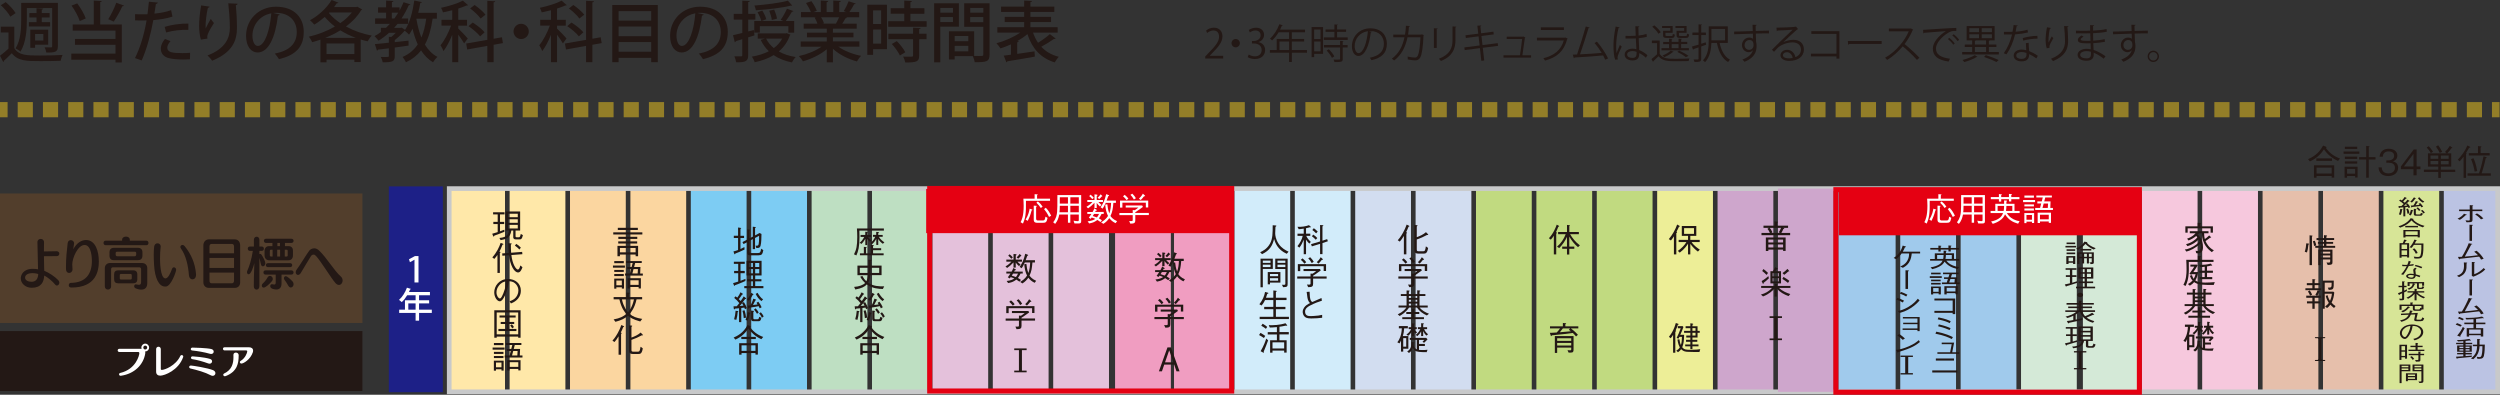 <svg xmlns="http://www.w3.org/2000/svg" id="_&#x30EC;&#x30A4;&#x30E4;&#x30FC;_2" viewBox="0 0 1240.64 195.9"><rect x="0" y="0" width="1240.64" height="195.9" fill="#333333" stroke="none"/><g id="_&#x30E1;&#x30CB;&#x30E5;&#x30FC;&#x30D0;&#x30FC;"><path d="M7.09,13.24v10.65c2.25,3.66,6.47,3.66,12.68,3.66,3.82,0,8.4-.1,11.27-.29-.33.68-.78,2.03-.95,2.91-2.48.1-6.31.16-9.77.16-7.25,0-11.4,0-14.48-3.92-1.34,1.37-2.74,2.71-3.92,3.79.03.29-.07.46-.33.59L0,27.65c1.27-.95,2.81-2.19,4.21-3.5v-8.04H.39v-2.87h6.7ZM2.84,1.05c1.86,1.57,3.99,3.82,4.9,5.46l-2.61,1.76c-.85-1.63-2.88-4.02-4.74-5.68l2.45-1.54ZM13.33,3.99v6.01c0,4.64-.42,11.24-3.17,15.62-.52-.52-1.76-1.27-2.45-1.6,2.55-4.05,2.81-9.84,2.81-14.02V1.41h18.2v21.57c0,2.71-1.18,3.17-5.75,3.1-.1-.72-.46-1.9-.82-2.61,1.41.06,2.75.06,3.14.06.42-.03.59-.16.59-.62V3.99h-12.55ZM14.34,10.98h3.79v-2.32h-3.56v-2.16h3.56v-2.42l3.3.2c-.03.26-.23.42-.69.49v1.73h3.89v2.16h-3.89v2.32h4.12v2.16h-10.52v-2.16ZM17.42,22.22v1.5h-2.39v-8.99h8.89v7.48h-6.5ZM21.5,16.86h-4.08v3.24h4.08v-3.24Z" style="fill:#231815;"></path><path d="M50.48.52c-.03.26-.23.46-.75.52v11.11h10.72v18.86h-3.14v-1.37h-21.93v-3.04h21.93v-4.38h-20.1v-2.91h20.1v-4.12h-21.24v-3.04h10.46V.29l3.95.23ZM38.3,1.67c1.8,2.32,3.53,5.39,4.25,7.48l-2.97,1.31c-.65-2.12-2.38-5.33-4.08-7.68l2.81-1.11ZM53.72,9.54c1.37-2.19,3.07-5.62,3.99-8.17l3.86,1.41c-.13.23-.42.36-.88.36-1.05,2.35-2.84,5.52-4.25,7.58l-2.71-1.18Z" style="fill:#231815;"></path><path d="M85.58,8.24c-2.61.88-6.11,1.47-9.48,1.73-1.31,7.16-3.33,14.57-5.78,20.03l-3.33-1.18c2.61-5.23,4.54-11.7,5.75-18.69-.49.03-1.01.03-1.47.03-1.57,0-3.07,0-4.22-.03l-.03-3.11c1.05.07,2.74.07,4.31.07.59,0,1.21,0,1.86-.03.26-1.96.52-4.25.72-6.21l4.41.42c-.07.36-.49.66-.95.72-.2,1.31-.46,3.07-.75,4.77,2.91-.29,5.85-.82,8.3-1.73l.65,3.2ZM94.24,29.44c-.98.06-2.03.1-3.1.1-2.75,0-5.55-.23-7.38-.69-2.61-.65-3.99-2.48-3.95-4.71,0-1.86,1.01-3.59,2.06-4.8l2.75,1.08c-1.08,1.18-1.6,2.32-1.6,3.23,0,2.29,2.45,2.71,7.42,2.71,1.31,0,2.65-.03,3.89-.16l-.07,3.24ZM81.72,13.33c3.3-1.05,7.94-1.7,11.76-1.63v3.11c-3.59-.13-7.74.36-11.04,1.31l-.72-2.78Z" style="fill:#231815;"></path><path d="M99.69,19.67c-.62-2.03-.88-4.77-.88-6.63,0-2.74.29-6.31,1.01-10.36l4.22.62c-.1.42-.49.52-.88.59-.62,2.58-1.14,6.67-1.14,9.08,0,.46.03.85.07,1.14.65-1.5,1.8-3.56,2.52-4.74.36.59,1.14,1.6,1.57,2.06-1.9,3-3.33,5.46-3.33,6.83,0,.26.03.55.1.88l-3.24.52ZM117.89,1.83c-.03.39-.29.62-.85.75.26,2.71.55,7.25.55,11.21,0,6.34-2.16,12.16-12.29,16.34-.49-.68-1.63-1.99-2.32-2.61,8.95-3.43,11.08-8.76,11.08-13.66,0-4.28-.42-8.95-.78-12.22l4.61.2Z" style="fill:#231815;"></path><path d="M138.81,7.19c-.1.29-.42.52-.88.52-1.27,10.72-4.61,18.33-10.1,18.33-3.17,0-5.72-2.91-5.72-8.27,0-8.1,6.37-14.44,14.84-14.44,9.38,0,13.79,5.72,13.79,12.45,0,7.74-4.21,11.6-12.29,13.59-.49-.75-1.24-1.89-2.06-2.78,7.48-1.47,10.88-5.07,10.88-10.72,0-5.33-3.53-9.51-10.36-9.51-.46,0-.88.03-1.34.07l3.24.75ZM134.62,6.63c-5.75,1.01-9.34,5.85-9.34,11.04,0,3.11,1.14,5.13,2.65,5.13,3.53,0,6.01-7.87,6.7-16.17Z" style="fill:#231815;"></path><path d="M177.33,3.33l2.42,1.37c-.1.16-.33.29-.52.36-1.83,3.1-4.44,5.81-7.55,8.1,3.79,2.06,8.2,3.63,12.81,4.51-.72.69-1.57,1.99-2.03,2.84-1.18-.26-2.32-.55-3.46-.91v11.21h-3.14v-1.21h-13.82v1.34h-3.01v-11.27c-1.37.49-2.78.92-4.15,1.27-.29-.85-1.01-2.06-1.6-2.74,4.31-.98,8.89-2.71,12.91-5.03-1.86-1.44-3.56-3.01-5.03-4.77-1.67,1.47-3.43,2.78-5.2,3.82-.49-.59-1.5-1.67-2.12-2.19,4.08-2.19,8.3-5.98,10.72-10.03l3.4,1.34c-.16.26-.52.33-.85.29-.39.62-.85,1.24-1.31,1.86h11.01l.52-.16ZM176.55,18.79c-2.74-1.01-5.29-2.26-7.65-3.73-2.35,1.44-4.87,2.68-7.48,3.73h15.13ZM162.04,26.83h13.82v-5.26h-13.82v5.26ZM163.48,6.18l-.26.29c1.5,1.83,3.43,3.53,5.65,5,2.26-1.57,4.25-3.33,5.75-5.29h-11.14Z" style="fill:#231815;"></path><path d="M216.77,9.28h-2.09c-.72,5.06-1.9,9.34-3.82,12.84,1.6,2.65,3.63,4.77,6.21,6.11-.72.62-1.7,1.83-2.19,2.68-2.42-1.44-4.35-3.43-5.91-5.88-1.93,2.45-4.38,4.41-7.51,5.88-.33-.72-1.14-2.03-1.67-2.65,3.27-1.44,5.72-3.5,7.51-6.24-1.05-2.32-1.9-4.9-2.58-7.74-.52,1.08-1.11,2.06-1.73,2.91-.46-.52-1.41-1.41-2.09-1.9-.03,0-.1.03-.16.03-1.21,1.44-3.07,3.24-4.84,4.54v1.05c2.22-.23,4.58-.49,6.83-.75l.03,2.48c-2.29.33-4.64.65-6.86.95v4.25c0,2.71-1.08,3.07-6.01,3.07-.1-.79-.52-1.9-.91-2.65,3.99.1,3.99.03,3.99-.49v-3.79c-2.03.26-3.89.49-5.36.65-.1.29-.29.49-.56.52l-1.01-3.27c1.86-.16,4.28-.39,6.93-.69v-2.91l1.21.07c.75-.59,1.54-1.34,2.22-2.06h-3.33c-1.63,1.47-3.37,2.78-5.23,3.89-.46-.59-1.37-1.67-1.99-2.25,1.08-.59,2.16-1.27,3.17-2.03v-2.09h2.52c.69-.62,1.34-1.27,1.96-1.96h-7.35v-2.71h5.46v-2.85h-3.99v-2.65h3.99V.29l3.63.2c-.03.26-.23.46-.75.52v2.65h3.79v1.6c.75-1.34,1.41-2.74,1.99-4.18l3.4,1.14c-.1.26-.42.39-.82.36-1.01,2.32-2.22,4.51-3.59,6.57h3.27v2.71h-5.26c-.56.68-1.11,1.34-1.67,1.96h3.24l.46-.13,1.73,1.11c2.25-3.3,3.76-8.95,4.57-14.54l3.76.78c-.1.26-.33.42-.78.42-.29,1.63-.62,3.3-1.05,4.9h9.28v2.91ZM194.45,9.15h1.27c.65-.92,1.31-1.86,1.89-2.85h-3.17v2.85ZM206.67,9.28l-.03.16c.56,3.3,1.37,6.41,2.48,9.18,1.14-2.68,1.9-5.78,2.39-9.34h-4.84Z" style="fill:#231815;"></path><path d="M227.42,14.18c1.01.88,4.05,4.08,4.71,4.9l-1.8,2.45c-.56-1.01-1.8-2.81-2.91-4.31v13.66h-3.01v-13.59c-1.24,3.1-2.81,6.14-4.35,8.07-.26-.88-.98-2.16-1.47-2.91,1.93-2.22,3.99-6.21,5.26-9.74h-4.77v-2.88h5.33v-4.74c-1.54.39-3.07.75-4.58,1.05-.16-.62-.59-1.63-.95-2.26,3.92-.85,8.33-2.19,10.82-3.56l2.58,2.26c-.13.13-.26.13-.72.13-1.14.52-2.58,1.05-4.15,1.54v5.59h4.35v2.88h-4.35v1.47ZM249.58,21.4l-4.61.82v8.66h-3.14v-8.11l-9.97,1.8-.52-2.97,10.49-1.83V.39l3.92.23c-.03.29-.26.49-.78.55v18.04l4.12-.72.49,2.91ZM234.58,11.18c2.12,1.34,4.71,3.33,5.91,4.84l-2.22,2.03c-1.14-1.5-3.66-3.63-5.78-5.07l2.09-1.8ZM235.53,2.48c1.93,1.34,4.28,3.33,5.39,4.8l-2.42,1.93c-.98-1.47-3.27-3.59-5.2-5.03l2.22-1.7Z" style="fill:#231815;"></path><path d="M262.42,15.59c0,2.09-1.7,3.79-3.79,3.79s-3.79-1.7-3.79-3.79,1.7-3.79,3.79-3.79,3.79,1.76,3.79,3.79Z" style="fill:#231815;"></path><path d="M276.43,14.18c1.01.88,4.05,4.08,4.71,4.9l-1.8,2.45c-.56-1.01-1.8-2.81-2.91-4.31v13.66h-3.01v-13.59c-1.24,3.1-2.81,6.14-4.35,8.07-.26-.88-.98-2.16-1.47-2.91,1.93-2.22,3.99-6.21,5.26-9.74h-4.77v-2.88h5.33v-4.74c-1.54.39-3.07.75-4.58,1.05-.16-.62-.59-1.63-.95-2.26,3.92-.85,8.33-2.19,10.82-3.56l2.58,2.26c-.13.13-.26.13-.72.13-1.14.52-2.58,1.05-4.15,1.54v5.59h4.35v2.88h-4.35v1.47ZM298.59,21.4l-4.61.82v8.66h-3.14v-8.11l-9.97,1.8-.52-2.97,10.49-1.83V.39l3.92.23c-.03.29-.26.49-.78.55v18.04l4.12-.72.49,2.91ZM283.59,11.18c2.12,1.34,4.71,3.33,5.91,4.84l-2.22,2.03c-1.14-1.5-3.66-3.63-5.78-5.07l2.09-1.8ZM284.54,2.48c1.93,1.34,4.28,3.33,5.39,4.8l-2.42,1.93c-.98-1.47-3.27-3.59-5.2-5.03l2.22-1.7Z" style="fill:#231815;"></path><path d="M303.85,2.48h22.58v28.4h-3.27v-2.16h-16.17v2.16h-3.14V2.48ZM323.16,5.52h-16.17v4.71h16.17v-4.71ZM323.16,13.17h-16.17v4.8h16.17v-4.8ZM306.99,25.68h16.17v-4.8h-16.17v4.8Z" style="fill:#231815;"></path><path d="M349.24,7.19c-.1.29-.42.52-.88.52-1.27,10.72-4.61,18.33-10.1,18.33-3.17,0-5.72-2.91-5.72-8.27,0-8.1,6.37-14.44,14.84-14.44,9.38,0,13.79,5.72,13.79,12.45,0,7.74-4.21,11.6-12.29,13.59-.49-.75-1.24-1.89-2.06-2.78,7.48-1.47,10.88-5.07,10.88-10.72,0-5.33-3.53-9.51-10.36-9.51-.46,0-.88.03-1.34.07l3.24.75ZM345.05,6.63c-5.75,1.01-9.34,5.85-9.34,11.04,0,3.11,1.14,5.13,2.65,5.13,3.53,0,6.01-7.87,6.7-16.17Z" style="fill:#231815;"></path><path d="M374.07,14.9l.36,2.65c-1.05.33-2.09.69-3.14.98v8.82c0,3.04-1.24,3.63-5.98,3.56-.1-.79-.49-2.12-.88-2.97.75.03,1.47.03,2.06.03h1.28c.46,0,.59-.16.59-.62v-7.91l-3.2.98c-.03.29-.26.46-.52.55l-.88-3.5c1.27-.26,2.88-.65,4.61-1.11v-6.63h-4.25v-2.84h4.25V.33l3.69.16c-.03.29-.23.49-.75.55v5.85h3.56v2.84h-3.56v5.88l2.78-.72ZM390.38,16.44l1.9.79c-.07.23-.2.29-.33.39-1.14,3.27-3.04,5.88-5.46,7.91,2.32,1.34,5.13,2.26,8.37,2.78-.65.65-1.47,1.86-1.86,2.68-3.56-.72-6.57-1.93-9.08-3.63-2.71,1.67-5.92,2.81-9.38,3.53-.23-.79-.88-2.09-1.41-2.78,3.04-.52,5.91-1.4,8.4-2.68-1.67-1.6-3.01-3.46-4.05-5.65l2.09-.62h-3.53v-2.58h13.85l.49-.13ZM387.4,9.87c1.08-1.47,2.42-3.89,3.14-5.56l3.24,1.21c-.1.2-.39.29-.78.29-.78,1.37-1.96,3.24-3.04,4.61h4.15v5.78h-2.88v-3.2h-14.15v3.17h-2.78v-5.75h3.5c-.26-1.21-1.08-3.01-1.86-4.38l2.35-.79c.85,1.34,1.7,3.11,1.99,4.28l-2.38.88h10.81l-1.31-.55ZM393.12,2.71c-.1.1-.26.13-.42.13-.1,0-.2,0-.33-.03-4.21,1.08-11.31,1.89-17.25,2.29-.1-.69-.46-1.73-.75-2.35,5.85-.46,12.71-1.31,16.63-2.42l2.12,2.39ZM380.18,19.15c.92,1.83,2.22,3.4,3.82,4.71,1.73-1.27,3.17-2.84,4.18-4.71h-8.01ZM383.02,9.93c-.13-1.18-.69-3.14-1.28-4.61l2.45-.55c.65,1.44,1.24,3.33,1.41,4.48l-2.58.68Z" style="fill:#231815;"></path><path d="M426.48,23.17h-10.46c2.97,2.06,7.22,3.76,11.31,4.54-.69.65-1.6,1.93-2.06,2.78-4.35-1.14-8.79-3.4-11.93-6.27v6.7h-3.04v-6.47c-3.17,2.65-7.68,4.84-11.83,5.98-.46-.78-1.34-1.96-2.02-2.61,3.99-.85,8.3-2.58,11.24-4.64h-10.33v-2.61h12.94v-2.03h-9.84v-2.32h9.84v-1.99h-11.47v-2.48h6.83c-.29-.91-.85-2.12-1.41-3.04l.78-.13v-.03l-7.55.03v-2.58h4.93c-.49-1.31-1.5-3.14-2.42-4.51l2.68-.91c1.05,1.44,2.22,3.46,2.68,4.77l-1.76.65h3.73V.26l3.69.23c-.03.29-.29.52-.78.59v4.9h3.3V.26l3.73.23c-.03.33-.29.52-.78.59v4.9h3.46l-1.21-.46c.82-1.34,1.86-3.43,2.42-4.9l3.53,1.14c-.1.23-.36.36-.78.33-.59,1.14-1.54,2.68-2.39,3.89h4.87v2.58h-6.67l.62.2c-.1.23-.36.33-.78.33-.39.79-.98,1.8-1.57,2.65h7.16v2.48h-11.8v1.99h10.2v2.32h-10.2v2.03h13.14v2.61ZM414.88,11.63c.49-.85,1.08-2.03,1.54-3.07h-8.95c.62.98,1.21,2.16,1.44,2.97l-.98.2h7.25l-.29-.1Z" style="fill:#231815;"></path><path d="M440.17,2.35v22.06h-6.89v2.81h-2.88V2.35h9.77ZM437.26,5.16h-3.99v6.76h3.99v-6.76ZM433.28,21.63h3.99v-6.99h-3.99v6.99ZM451.81,10.52h8.04v2.78h-19.08v-2.78h7.97v-3.69h-6.73v-2.75h6.73V.29l3.82.23c-.03.29-.23.46-.75.55v3.01h6.93v2.75h-6.93v3.69ZM456.9,13.89c-.03.29-.23.46-.75.55v2.29h3.66v2.74h-3.66v8.11c0,3.01-1.24,3.43-6.93,3.43-.13-.85-.59-2.09-1.01-2.91.95.03,1.86.03,2.61.03,2.25,0,2.29,0,2.29-.59v-8.07h-12.25v-2.74h12.25v-3.01l3.79.16ZM446.58,27.55c-.69-1.6-2.42-3.99-4.02-5.72l2.48-1.44c1.63,1.67,3.46,3.95,4.22,5.55l-2.68,1.6Z" style="fill:#231815;"></path><path d="M475.85,13.24h-9.21v17.68h-3.07V1.63h12.29v11.6ZM472.91,3.95h-6.27v2.32h6.27v-2.32ZM466.64,10.95h6.27v-2.48h-6.27v2.48ZM491.08,1.63v25.39c0,3.63-1.57,3.86-7.35,3.86-.13-.85-.56-2.19-.98-3.04h-8.99v1.67h-2.84v-13.98h12.51v12.22c.85.03,1.63.03,2.32.03,2.19,0,2.22,0,2.22-.79v-13.69h-9.48V1.63h12.58ZM480.53,17.87h-6.76v2.58h6.76v-2.58ZM473.76,25.49h6.76v-2.74h-6.76v2.74ZM487.98,3.95h-6.5v2.32h6.5v-2.32ZM481.47,11.01h6.5v-2.55h-6.5v2.55Z" style="fill:#231815;"></path><path d="M512.65,16.18c.65,1.86,1.47,3.53,2.48,5.03,2.06-1.24,4.41-2.94,5.88-4.28l2.91,2.22c-.16.16-.49.23-.88.16-1.63,1.18-4.15,2.74-6.31,3.89,2.19,2.35,5.06,4.05,8.72,5-.69.65-1.57,1.93-2.03,2.78-7.12-2.22-11.21-6.96-13.56-14.05-1.44,1.24-3.17,2.42-4.97,3.43l.69.13c-.07.23-.29.46-.78.52v5.72l8.59-1.24.16,2.61c-4.97.88-10.26,1.8-13.63,2.32-.07.26-.26.46-.49.52l-1.31-3.33,3.56-.46v-5.13c-1.73.82-3.5,1.47-5.2,1.99-.46-.75-1.34-1.89-1.99-2.55,4.05-1.05,8.56-3.04,11.8-5.29h-11.37v-2.68h13.33v-2.55h-9.67v-2.58h9.67v-2.45h-11.47v-2.65h11.47V.29l3.89.2c-.03.29-.23.46-.78.55v2.22h11.86v2.65h-11.86v2.45h10.23v2.58h-10.23v2.55h13.5v2.68h-12.22Z" style="fill:#231815;"></path><path d="M607,29.06h-8.9v-1.03l1.47-1.55c3.58-3.62,5.39-5.81,5.39-8.26,0-1.61-.7-3.1-2.87-3.1-1.21,0-2.29.66-3.02,1.25l-.56-1.17c.92-.82,2.29-1.47,3.9-1.47,3.03,0,4.24,2.21,4.24,4.28,0,2.83-1.99,5.25-5.1,8.38l-1.19,1.25v.04h6.65v1.37Z" style="fill:#231815;"></path><path d="M615.29,21.42c0,1.14-.93,2.07-2.07,2.07s-2.07-.93-2.07-2.07.93-2.07,2.07-2.07,2.07.96,2.07,2.07Z" style="fill:#231815;"></path><path d="M624.56,20.92c1.77.3,3.28,1.73,3.28,3.9,0,2.39-1.73,4.48-5.1,4.48-1.51,0-2.87-.48-3.56-.96l.5-1.29c.54.36,1.75.91,3.07.91,2.53,0,3.36-1.77,3.36-3.16,0-2.21-1.87-3.22-3.84-3.22h-.99v-1.24h.99c1.45,0,3.31-.91,3.31-2.79,0-1.31-.78-2.43-2.59-2.43-1.11,0-2.15.54-2.75.98l-.5-1.22c.72-.56,2.13-1.13,3.58-1.13,2.75,0,3.98,1.75,3.98,3.56,0,1.55-.98,2.94-2.73,3.56v.06Z" style="fill:#231815;"></path><path d="M648.6,24.84v1.33h-7.52v4.6h-1.37v-4.6h-9.53v-1.33h3.38v-5.53h6.15v-3.3h-5.19c-.96,1.59-2.07,3.01-3.22,4.06-.24-.24-.76-.68-1.09-.88,1.87-1.61,3.64-4.38,4.68-7.17l1.71.54c-.08.18-.26.22-.46.18-.26.66-.56,1.31-.9,1.95h12.38v1.33h-6.55v3.3h6.11v1.29h-6.11v4.24h7.52ZM634.94,24.84h4.78v-4.24h-4.78v4.24Z" style="fill:#231815;"></path><path d="M656.59,13.42v13.3h-4.42v1.63h-1.29v-14.93h5.71ZM655.32,14.67h-3.16v4.72h3.16v-4.72ZM652.17,25.48h3.16v-4.86h-3.16v4.86ZM663.52,18.57h5.29v1.23h-11.86v-1.23h5.25v-2.75h-4.38v-1.21h4.38v-2.49l1.73.1c-.02.14-.14.24-.4.28v2.11h4.48v1.21h-4.48v2.75ZM666.72,20.36c-.02.14-.12.24-.38.26v1.73h2.43v1.21h-2.43v5.63c0,.82-.18,1.21-.8,1.41-.6.2-1.63.22-3.3.22-.06-.36-.26-.9-.46-1.27.76.02,1.49.04,2.01.04,1.13,0,1.23,0,1.23-.42v-5.61h-7.98v-1.21h7.98v-2.09l1.71.1ZM660.99,28.7c-.46-1.01-1.59-2.53-2.63-3.62l1.09-.64c1.07,1.05,2.23,2.53,2.71,3.54l-1.16.72Z" style="fill:#231815;"></path><path d="M680.76,15.76c-.08.18-.24.32-.5.32-.72,6.25-2.81,11.7-6.15,11.7-1.69,0-3.22-1.69-3.22-4.86,0-4.82,3.76-8.86,9.04-8.86,5.81,0,8.32,3.68,8.32,7.6,0,4.78-2.77,7.09-7.64,8.22-.18-.32-.52-.87-.84-1.23,4.62-.88,6.99-3.13,6.99-6.93,0-3.32-2.13-6.33-6.83-6.33-.2,0-.42.02-.6.04l1.43.34ZM678.83,15.49c-4.06.5-6.57,3.86-6.57,7.38,0,2.15.92,3.5,1.89,3.5,2.43,0,4.18-5.37,4.68-10.87Z" style="fill:#231815;"></path><path d="M706.61,17.4c-.04.08-.08.18-.18.26-.26,5.79-.82,9.43-1.61,10.85-.8,1.39-1.97,1.45-2.63,1.45-.78,0-2.21-.18-3.6-.46.04-.4,0-1-.06-1.43,1.51.34,3.05.5,3.52.5.72,0,1.13-.18,1.55-.94.6-1.23,1.11-4.6,1.31-9.12h-6.43c-1,4.8-2.99,8.78-6.63,11.51-.24-.26-.76-.64-1.15-.88,3.48-2.61,5.31-6.05,6.27-10.63h-5.55v-1.35h5.83c.24-1.43.36-2.71.46-4.38l1.99.16c-.02.22-.2.34-.5.36-.12,1.47-.22,2.57-.44,3.86h6.51l.32-.12,1.02.36Z" style="fill:#231815;"></path><path d="M711.57,23.78v-9.77l1.91.12c-.02.18-.16.32-.48.36v9.29h-1.43ZM722.76,13.22c-.02.2-.16.3-.48.34v6.39c0,4.22-1.45,8.08-7.22,10.31-.2-.3-.7-.82-1.05-1.08,5.57-2.07,6.81-5.51,6.81-9.22v-6.85l1.93.12Z" style="fill:#231815;"></path><path d="M735.84,23.71l.72,6.31-1.45.16-.7-6.29-7.54.96-.18-1.33,7.58-.96-.52-4.52-6.31.82-.18-1.35,6.33-.8-.44-3.98,1.97-.08c0,.2-.18.36-.46.44l.36,3.42,6.11-.8.16,1.36-6.11.79.52,4.5,7.56-.94.18,1.33-7.6.96Z" style="fill:#231815;"></path><path d="M759.82,27.43v1.17h-13.71v-1.17h8.18c.32-2.03.86-6.03,1.07-8.08h-7.66v-1.16h8.06l.24-.08.98.48c-.02.08-.12.16-.24.18-.26,2.11-.9,6.51-1.25,8.66h4.32Z" style="fill:#231815;"></path><path d="M778,19.19c-.04.08-.14.16-.26.2-1.65,6.07-5,9.02-11.01,10.69-.18-.36-.56-.86-.84-1.17,5.47-1.37,8.86-4.18,10.13-8.84h-13.3v-1.37h13.91l.2-.12,1.19.6ZM776.11,14.89h-11.46v-1.33h11.46v1.33Z" style="fill:#231815;"></path><path d="M796.62,29.64c-.3-.68-.66-1.41-1.07-2.13-4.18.44-11.05.86-14.13,1.02-.06.2-.2.36-.38.4l-.54-1.81c.6-.02,1.33-.04,2.11-.08,1.33-3.86,3.24-9.87,4.34-13.89l1.95.52c-.08.18-.28.28-.58.28-1.11,3.7-2.83,9.08-4.22,13.02,3.34-.14,8.1-.48,10.75-.72-1.04-1.73-2.37-3.56-3.58-4.9l1.21-.68c2.11,2.31,4.52,6.13,5.55,8.32l-1.41.64Z" style="fill:#231815;"></path><path d="M801.55,29.64c-.62-1.45-.86-4.44-.86-7.07s.42-6.03,1.09-9.38l1.95.38c-.04.2-.24.34-.52.36-.72,2.75-1.17,6.33-1.17,8.66,0,1.53.02,3.05.18,3.8.44-1.21,1.25-3.13,1.67-4.08l.9.84c-.66,1.37-2.07,4.42-2.07,5.37,0,.28.06.58.2.96l-1.37.16ZM806.66,17.81c1.69.02,3.38.04,5.07-.08-.08-1.73-.14-3.22-.18-4.7l2.03.06c-.02.2-.2.36-.52.42.02,1.29.06,2.59.1,4.12,1.59-.16,2.87-.44,3.94-.8l.18,1.41c-.96.3-2.35.58-4.06.72.08,2.23.18,4.58.24,5.87,1.53.62,3.05,1.61,4.1,2.55l-.78,1.29c-.82-.82-2.01-1.71-3.26-2.29-.02,1.71-.34,3.62-3.36,3.62-2.35,0-3.92-1.13-3.92-2.89,0-2.05,2.07-2.96,3.92-2.96.62,0,1.29.08,1.91.26-.06-1.26-.18-3.38-.28-5.34-.62.04-1.47.06-2.05.06h-3.06l-.02-1.31ZM812.16,25.7c-.64-.2-1.33-.36-1.99-.36-1.23,0-2.69.44-2.69,1.71,0,1.13,1.2,1.69,2.67,1.69s2.03-.72,2.03-2.33l-.02-.7Z" style="fill:#231815;"></path><path d="M823.63,20.14v6.63c1.57,2.41,4.54,2.41,8,2.41,2.31,0,5.12-.06,6.79-.16-.18.3-.38.9-.44,1.29-1.39.04-3.62.08-5.65.08-4.48,0-7.28,0-9.27-2.49-.88.91-1.83,1.79-2.57,2.49,0,.16-.04.22-.18.3l-.76-1.37c.84-.66,1.89-1.55,2.79-2.41v-5.49h-2.59v-1.29h3.88ZM820.96,12.58c1.23.96,2.59,2.37,3.18,3.4l-1.13.78c-.54-1.04-1.89-2.51-3.1-3.5l1.05-.68ZM838.12,23.9v1.08h-13.59v-1.08h3.76v-2.01h-2.93v-1.09h2.93v-1.61l1.69.12c-.02.14-.14.24-.4.26v1.22h3.4v-1.61l1.69.12c-.02.14-.14.24-.4.28v1.21h3.04v1.09h-3.04v2.01h3.86ZM828.88,15.31v-1.41h-4.06v-.99h5.25v3.38h-3.58v1.1c0,.38.1.46.74.46h2.29c.48,0,.58-.12.62-1.05.24.18.7.3,1.02.38-.12,1.33-.46,1.65-1.49,1.65h-2.55c-1.43,0-1.81-.26-1.81-1.43v-2.11h3.56ZM830.58,25.7c-.1.16-.26.18-.42.14-1.11.93-2.77,1.91-4.2,2.53-.22-.24-.64-.62-.92-.82,1.41-.54,3.07-1.47,4.1-2.43l1.45.58ZM829.58,21.89v2.01h3.4v-2.01h-3.4ZM835.77,15.31v-1.41h-4.32v-.99h5.53v3.38h-3.8v1.1c0,.38.12.46.84.46h2.51c.52,0,.62-.12.66-1.13.26.16.72.3,1.04.38-.14,1.39-.48,1.73-1.55,1.73h-2.77c-1.51,0-1.91-.26-1.91-1.45v-2.09h3.76ZM833.32,25.12c1.69.76,3.54,1.79,4.62,2.63l-1.33.62c-.95-.82-2.63-1.85-4.26-2.63l.96-.62Z" style="fill:#231815;"></path><path d="M846.67,22.19l-2.43.86v6.07c0,1.45-.66,1.67-3.34,1.63-.06-.32-.26-.88-.44-1.25.95.02,1.81.02,2.07.02.26-.02.38-.1.38-.38v-5.61c-.94.32-1.81.62-2.49.84,0,.16-.1.28-.24.32l-.56-1.59c.9-.24,2.05-.58,3.3-.96v-4.73h-3.05v-1.26h3.05v-4.06l1.73.1c-.02.16-.12.24-.4.28v3.68h2.31v1.26h-2.31v4.3l2.25-.7.18,1.17ZM857.42,21.3h-4.06c.8,3.74,2.45,6.93,5.17,8.3-.32.28-.74.81-.96,1.19-2.96-1.69-4.66-5.16-5.55-9.48h-2.73c-.1,3.13-.7,6.97-3.16,9.57-.18-.28-.74-.74-1.02-.93,2.59-2.75,2.85-6.71,2.85-9.81v-7.07h9.47v8.24ZM856.08,14.37h-6.77v5.65h6.77v-5.65Z" style="fill:#231815;"></path><path d="M869.82,15.41c-.02-.44-.08-2.63-.12-3.14l2.07.08c-.02.16-.16.36-.52.42,0,.24,0,.48.04,2.59,2.47-.08,5.06-.14,6.57-.16v1.39c-1.71-.04-4.14,0-6.53.08.04,1.57.08,3.02.14,4.12.2.66.24,1.27.24,2.11,0,.64-.06,1.39-.2,1.95-.52,2.35-2.25,4.42-5.79,5.83-.26-.34-.7-.84-1.02-1.15,3.08-1.1,4.72-2.77,5.23-4.68h-.02c-.42.6-1.16,1.07-2.07,1.07-1.79,0-3.38-1.47-3.38-3.52-.02-2.13,1.71-3.76,3.62-3.76.72,0,1.47.26,1.87.62,0-.34-.04-1.69-.08-2.55-2.09.04-8.44.26-9.27.3l-.04-1.33,4.58-.12,4.68-.16ZM870.2,22.47c0-.78,0-2.61-2.05-2.61-1.39.02-2.37,1.09-2.39,2.55,0,1.41,1.07,2.33,2.23,2.33,1.43,0,2.21-1.11,2.21-2.27Z" style="fill:#231815;"></path><path d="M885.02,20.92c1.33-.68,3.4-1.17,4.98-1.17,3.2,0,5.2,1.87,5.2,4.82,0,3.64-3.19,5.65-7.23,5.65-2.61,0-4.4-1.05-4.4-2.81,0-1.49,1.47-2.69,3.3-2.69,2.27,0,3.8,1.81,4.1,3.64,1.61-.6,2.77-1.89,2.77-3.76,0-2.17-1.61-3.56-4.14-3.56-3.01,0-5.97,1.35-7.3,2.63-.6.56-1.39,1.41-1.93,2.03l-1.02-1.03c1.81-1.89,7.56-7.38,10.29-9.93-1.16.16-5.19.32-7.48.4-.06.14-.26.26-.42.3l-.16-1.71c2.71-.02,7.9-.22,9.37-.44l.3-.14,1.07,1.31c-.1.08-.28.16-.48.18-1.43,1.16-5.25,4.74-6.81,6.25v.02ZM887.79,28.96c.6,0,1.31-.08,1.83-.2-.22-1.55-1.37-2.85-2.85-2.85-1.05,0-1.97.56-1.97,1.48,0,1.23,1.67,1.57,2.99,1.57Z" style="fill:#231815;"></path><path d="M912.82,15.47v13.61h-1.47v-1.1h-12.66v-1.35h12.66v-9.81h-12.46v-1.35h13.93Z" style="fill:#231815;"></path><path d="M917.01,20.36h16.78v1.43h-16.02c-.12.2-.38.34-.64.38l-.12-1.81Z" style="fill:#231815;"></path><path d="M949.44,14.73c-.04.1-.14.18-.26.22-1.09,2.55-2.37,4.76-4.02,6.91,2.19,1.75,5.49,4.74,7.36,6.81l-1.23,1.07c-1.77-2.05-5-5.1-7.05-6.75-1.77,2.15-4.82,5.09-7.74,6.75-.22-.3-.7-.8-1.05-1.08,5.57-3.05,9.97-8.76,11.78-13.12h-9.87v-1.37h10.65l.26-.1,1.17.66Z" style="fill:#231815;"></path><path d="M954.32,14.81c1.51-.06,13.89-.95,16.5-.96l.02,1.51c-.26-.02-.5-.02-.74-.02-1.17,0-2.15.2-3.44,1.03-3.01,1.81-5.93,5.04-5.93,7.64,0,2.81,1.97,4.48,6.95,5.13l-.66,1.41c-5.71-.82-7.84-2.96-7.84-6.53,0-2.83,2.79-6.27,6.47-8.58-2.21.16-8.14.6-10.73.84-.06.16-.28.3-.44.32l-.16-1.77ZM967.34,18.77c.96.72,2.11,1.91,2.73,2.77l-.76.62c-.56-.89-1.79-2.13-2.65-2.79l.68-.6ZM969.51,17c.98.72,2.15,1.89,2.73,2.77l-.76.6c-.54-.8-1.71-2.05-2.65-2.77l.68-.6Z" style="fill:#231815;"></path><path d="M986.98,25.81h4.96v1.21h-18.21v-1.21h4.96v-2.49h-3.66v-1.21h3.66v-2.05h-2.73v-7.14h13.89v7.14h-2.47c-.04.12-.16.2-.4.24v1.81h3.74v1.21h-3.74v2.49ZM981.32,28.18c-.08.08-.22.12-.4.12-1.39.9-4,1.91-6.13,2.49-.2-.3-.6-.76-.88-1.02,2.11-.54,4.74-1.53,6.07-2.41l1.35.82ZM977.28,14.01v1.95h4.82v-1.95h-4.82ZM977.28,17v1.97h4.82v-1.97h-4.82ZM980.45,20.06c-.04.12-.14.2-.4.24v1.81h5.55v-2.05h-5.14ZM980.05,23.31v2.49h5.55v-2.49h-5.55ZM988.49,15.96v-1.95h-5.06v1.95h5.06ZM988.49,18.97v-1.97h-5.06v1.97h5.06ZM990.74,30.79c-1.43-.76-3.8-1.75-6.15-2.53l.89-.92c2.33.74,4.84,1.71,6.39,2.45l-1.13,1Z" style="fill:#231815;"></path><path d="M1001.38,12.68c-.06.16-.26.32-.62.34-.14.89-.32,1.93-.5,2.71,1.97-.12,4.16-.46,5.91-.99l.22,1.37c-1.87.46-4.08.79-6.39.96-.96,3.86-2.29,7-4.26,9.89l-1.35-.54c1.83-2.63,3.22-5.65,4.08-9.3h-4v-1.31h2.39c.62,0,1.27-.02,1.85-.02.24-1.07.42-2.21.56-3.39l2.11.28ZM1006.73,21.24c.02,1.63.14,2.73.26,4.12,1.29.5,2.95,1.36,4.28,2.33l-.72,1.29c-1.1-.84-2.47-1.63-3.56-2.11,0,2.01-.8,3.58-3.76,3.58-2.23,0-3.94-1-3.92-2.89,0-2.01,2.11-2.97,3.96-2.97.72,0,1.47.14,2.27.36-.08-1.29-.18-2.59-.18-3.54l1.37-.16ZM1005.62,26.27c-.82-.32-1.67-.46-2.39-.46-1.21,0-2.63.48-2.65,1.73,0,1.14,1.13,1.69,2.69,1.69,1.45,0,2.37-.7,2.37-2.03,0-.32,0-.62-.02-.93ZM1011.13,19.17c-2.27.02-5.02.38-7.11.98l-.22-1.27c2.29-.66,5.06-1.09,7.26-1.09l.08,1.37Z" style="fill:#231815;"></path><path d="M1015.72,23.95c-.38-1.08-.56-2.65-.58-3.78,0-1.89.2-4.08.68-6.63l2.01.34c-.08.26-.32.32-.58.34-.4,1.67-.68,4.22-.68,5.85,0,.44.02.81.06,1.09.4-.98,1.15-2.35,1.57-3.11.18.26.58.68.78.89-1.49,2.67-1.93,3.44-1.93,4.28,0,.16.02.32.06.5l-1.39.24ZM1026.5,13.02c-.02.24-.18.34-.52.44.14,1.75.34,4.66.34,6.98-.02,3.88-1.43,7.37-7.48,9.89-.22-.32-.7-.86-1.01-1.17,5.49-2.09,6.95-5.41,6.95-8.7,0-2.47-.24-5.39-.46-7.54l2.17.1Z" style="fill:#231815;"></path><path d="M1030.2,15.21c1.25.08,2.91.08,4.28.08.9,0,1.93-.02,2.77-.04-.02-.96-.04-2.09-.04-2.79l2.03.1c-.02.24-.2.36-.54.42-.02.32,0,1.87,0,2.21,2.35-.12,4.68-.32,6.67-.79l.18,1.33c-1.97.44-4.3.64-6.85.76.02,1.21.04,2.45.08,3.7,1.95-.12,4.04-.38,5.67-.78l.16,1.31c-1.69.36-3.8.6-5.81.7l.16,3.36c1.85.6,3.82,1.65,5.91,3.13l-.88,1.23c-1.81-1.43-3.52-2.39-4.98-2.96,0,.32.02.68.02.95-.02,1.91-1.16,3.01-3.6,3.01-2.55,0-4.42-1.05-4.42-2.93s2.19-2.99,4.44-2.99c.66,0,1.37.06,2.11.24-.02-.86-.06-1.91-.08-2.99-.64.02-1.37.04-1.95.04-3.44,0-4.4-.54-4.4-1.71,0-.77.58-1.39,1.87-2.21l.96.62c-.9.5-1.39.94-1.39,1.34,0,.6.95.72,3.5.72.44,0,.9,0,1.35-.02l-.12-3.72c-.86.04-1.87.04-2.77.04-1.29,0-3.11,0-4.32-.04v-1.33ZM1037.64,25.68c-.81-.22-1.55-.32-2.25-.32-1.53,0-3.08.62-3.08,1.83s1.41,1.77,3.16,1.77c1.59,0,2.19-.7,2.19-2.11l-.02-1.17Z" style="fill:#231815;"></path><path d="M1057.83,15.41c-.02-.44-.08-2.63-.12-3.14l2.07.08c-.02.16-.16.36-.52.42,0,.24,0,.48.04,2.59,2.47-.08,5.07-.14,6.57-.16v1.39c-1.71-.04-4.14,0-6.53.08.04,1.57.08,3.02.14,4.12.2.66.24,1.27.24,2.11,0,.64-.06,1.39-.2,1.95-.52,2.35-2.25,4.42-5.79,5.83-.26-.34-.7-.84-1.02-1.15,3.07-1.1,4.72-2.77,5.23-4.68h-.02c-.42.6-1.17,1.07-2.07,1.07-1.79,0-3.38-1.47-3.38-3.52-.02-2.13,1.71-3.76,3.62-3.76.72,0,1.47.26,1.87.62,0-.34-.04-1.69-.08-2.55-2.09.04-8.44.26-9.27.3l-.04-1.33,4.58-.12,4.68-.16ZM1058.21,22.47c0-.78,0-2.61-2.05-2.61-1.39.02-2.37,1.09-2.39,2.55,0,1.41,1.07,2.33,2.23,2.33,1.43,0,2.21-1.11,2.21-2.27Z" style="fill:#231815;"></path><path d="M1071.4,27.96c0,1.55-1.27,2.81-2.81,2.81s-2.81-1.27-2.81-2.81,1.27-2.82,2.81-2.82,2.81,1.31,2.81,2.82ZM1070.68,27.96c0-1.17-.92-2.09-2.09-2.09s-2.07.93-2.07,2.09.92,2.07,2.07,2.07c1.21,0,2.09-.96,2.09-2.07Z" style="fill:#231815;"></path><rect x="1122.82" y="93.57" width="27.69" height="100.85" style="fill:#e6bfab;"></rect><rect x="1152.81" y="93.57" width="27.68" height="100.85" style="fill:#e6bfab;"></rect><rect x="222.93" y="93.58" width="27.68" height="100.87" style="fill:#ffe8a9;"></rect><rect x="252.9" y="93.58" width="27.68" height="100.87" style="fill:#ffe8a9;"></rect><rect x="282.87" y="93.58" width="27.68" height="100.87" style="fill:#fbd6a0;"></rect><rect x="312.84" y="93.58" width="27.68" height="100.87" style="fill:#fbd6a0;"></rect><rect x="342.82" y="93.58" width="27.68" height="100.87" style="fill:#7dccf3;"></rect><rect x="372.8" y="93.58" width="27.68" height="100.87" style="fill:#7dccf3;"></rect><rect x="402.77" y="93.58" width="27.68" height="100.87" style="fill:#bedfc2;"></rect><rect x="432.74" y="93.58" width="27.68" height="100.87" style="fill:#bedfc2;"></rect><rect x="462.71" y="93.58" width="27.68" height="100.87" style="fill:#e4c1db;"></rect><rect x="492.69" y="93.58" width="27.68" height="100.87" style="fill:#e4c1db;"></rect><rect x="522.66" y="93.58" width="27.68" height="100.87" style="fill:#e4c1db;"></rect><rect x="553.36" y="93.58" width="27.68" height="100.87" style="fill:#f09dc1;"></rect><rect x="582.61" y="93.58" width="27.68" height="100.87" style="fill:#f09dc1;"></rect><rect x="612.58" y="93.58" width="27.68" height="100.87" style="fill:#d2ecfa;"></rect><rect x="642.56" y="93.58" width="27.68" height="100.87" style="fill:#d2ecfa;"></rect><rect x="672.53" y="93.58" width="27.67" height="100.87" style="fill:#d2ddf0;"></rect><rect x="702.5" y="93.58" width="27.68" height="100.87" style="fill:#d2ddf0;"></rect><rect x="732.47" y="93.58" width="27.67" height="100.87" style="fill:#c1da80;"></rect><rect x="762.44" y="93.58" width="27.68" height="100.87" style="fill:#c1da80;"></rect><rect x="792.41" y="93.58" width="27.68" height="100.87" style="fill:#c1da80;"></rect><rect x="822.38" y="93.58" width="27.68" height="100.87" style="fill:#edee97;"></rect><rect x="852.35" y="93.58" width="27.68" height="100.87" style="fill:#cea6cc;"></rect><rect x="912.28" y="93.58" width="28.43" height="100.87" style="fill:#a0caec;"></rect><rect x="943.01" y="93.58" width="27.68" height="100.87" style="fill:#a0caec;"></rect><rect x="972.98" y="93.58" width="27.68" height="100.87" style="fill:#a0caec;"></rect><rect x="1002.95" y="93.58" width="27.67" height="100.87" style="fill:#d4e9d7;"></rect><rect x="1033.65" y="93.58" width="27.67" height="100.87" style="fill:#d4e9d7;"></rect><rect x="1062.88" y="93.58" width="27.68" height="100.87" style="fill:#f6c8dd;"></rect><rect x="1092.85" y="93.58" width="27.68" height="100.87" style="fill:#f6c8dd;"></rect><rect x="1182.78" y="93.58" width="27.68" height="100.87" style="fill:#d7e597;"></rect><rect x="1212.75" y="93.58" width="27.67" height="100.87" style="fill:#bbc3e3;"></rect><path d="M773.33,112.5c-.47,1.24-.8,1.95-1.17,2.7.28.1.52.2.47.34-.07.2-.24.36-.34.44v10.28h-1.19v-9.3c-.29.47-.62.97-1.48,1.97l-.98-.71c2.29-2.36,3.42-5.43,3.9-6.73l.98.52c.13.06.23.15.23.24,0,.18-.28.23-.42.26ZM783.08,122.65c-1.77-1.45-3.17-3.27-4.31-5.25v4.96h2.49v1.11h-2.49v2.83h-1.15v-2.83h-2.37v-1.11h2.37v-4.78c-.96,2.02-2.08,3.69-3.85,5.54l-1.09-.71c1.95-1.66,3.4-3.8,4.31-6.2h-3.77v-1.09h4.41v-3.51l1.12.13c.11.02.33.03.33.16s-.21.26-.29.33v2.89h4.73v1.09h-4.36c1.12,1.89,2.68,3.97,4.88,5.55l-.94.89Z" style="fill:#231815;"></path><path d="M779.54,162.97c1.81,1.32,2.89,2.49,3.51,3.17l-.94.84c-.41-.52-.8-.99-1.61-1.74-2.44.33-5.68.73-10.38,1.17-.13.34-.26.42-.34.42-.1,0-.13-.08-.2-.29l-.47-1.38c.31.02.46.02.8,0,.42-.03,2.26-.15,2.63-.16.65-.7,1.07-1.22,1.66-2.03h-5.01v-1.03h6.39v-1.67l1.28.13c.2.02.37.05.37.18s-.05.15-.42.32v1.04h6.44v1.03h-3.72ZM779.46,174.99h-1.03l-.55-1.22c.62.06.98.08,1.17.08.62,0,.68-.08.68-.68v-.67h-6.98v2.65h-1.15v-8.37h9.29v6.52c0,1.15-.11,1.69-1.43,1.69ZM779.73,167.88h-6.98v1.27h6.98v-1.27ZM779.73,170.17h-6.98v1.3h6.98v-1.3ZM778.59,163.68l.55-.71h-3.55c-.52.73-.91,1.23-1.51,1.92,1.59-.13,3.82-.32,5.48-.49-.15-.12-.83-.6-.98-.72Z" style="fill:#231815;"></path><path d="M833.2,112.53c-.28.62-.68,1.5-1.22,2.46.13.05.29.13.29.27,0,.16-.15.25-.39.38v10.6h-1.19v-8.98c-.52.85-.91,1.38-1.48,2.08l-1.06-.68c1.82-2.13,3.2-4.6,4.15-7.24l1.14.65c.07.03.2.11.2.21,0,.15-.15.18-.44.24ZM842.6,124.86c-1.25-.94-2.63-2.24-3.77-3.85v5.24h-1.14v-5.3c-.47.75-1.69,2.62-4.11,4.42l-.93-.85c2.02-1.48,3.2-2.68,4.26-4.41h-3.87v-1.06h4.65v-2h-3.09v-4.91h7.2v4.91h-2.98v2h4.67v1.06h-4.03c1.09,1.76,3.2,3.2,4.08,3.77l-.94.97ZM840.65,113.2h-4.91v2.85h4.91v-2.85Z" style="fill:#231815;"></path><path d="M832.67,161.13c-.37,1.17-.6,1.71-1.15,2.86.11.03.29.1.29.24s-.1.2-.42.39v10.42h-1.11v-8.9c-.39.73-.75,1.22-1.19,1.72l-.88-.71c.63-.8,1.41-1.82,2.15-3.38.31-.63.94-2.11,1.28-3.48l1.2.41c.08.01.23.1.23.21s-.11.15-.41.21ZM843.37,174.68c-1.32,0-5.14,0-6.26-.1-1.53-.11-2.29-.78-2.84-1.3-.39.58-.8,1.04-1.56,1.51l-.85-.75c.81-.47,1.27-.88,1.77-1.66-.42-.78-.88-1.66-1.19-3.86l.98-.16c.16.96.37,2.15.72,2.83.39-.8.54-2.89.54-4.02h-1.25c-.15.29-.29.58-.46.88l-.94-.32c.93-1.82,1.37-3.04,2.03-4.83h-1.43v-1.06h2.41l.37.45c-.39,1.27-1.15,2.96-1.56,3.85h1.9c-.03,3.15-.26,4.46-.93,6.18.94,1.2,1.94,1.28,3.87,1.28,2.8,0,4.1-.18,5.07-.31l-.39,1.37ZM842.42,165.15v2.34h-2.54v1.14h2.41v.98h-2.41v1.33h3.01v.94h-3.01v1.33h-1.03v-1.33h-2.57v-.94h2.57v-1.33h-2.15v-.98h2.15v-1.14h-2.03v-.97h2.03v-1.37h-3.12v-.97h3.12v-1.32h-2.36v-.97h2.36v-1.48l1.22.21c.11.03.23.11.23.2,0,.13-.21.23-.42.31v.77h2.54v2.29h1.09v.97h-1.09ZM841.41,162.85h-1.53v1.32h1.53v-1.32ZM841.41,165.15h-1.53v1.37h1.53v-1.37Z" style="fill:#231815;"></path><path d="M1195.23,103.19c-.2-.38-.23-.44-.28-.52-.3.03-.77.08-1.31.14v4.55h-.97v-4.46c-.54.04-1.14.08-1.68.11-.19.21-.34.25-.41.25s-.17-.07-.2-.25l-.11-.73c.6,0,1.01-.01,1.43-.03.17-.14.27-.21,1.1-1-.66-.64-1.27-1.09-2.23-1.68l.59-.52c.23.11.51.27.76.43.61-.57,1.01-1.08,1.4-1.73l.93.44c.06.03.14.08.14.16,0,.1-.11.11-.39.14-.51.59-.89.98-1.43,1.49.64.47.71.52.83.6.59-.59.94-.99,1.33-1.51l.9.53c.09.04.17.13.17.19,0,.1-.19.12-.43.12-.57.58-.94.94-1.33,1.3l.77-.28c.5.62.98,1.26,1.3,1.95l-.86.33ZM1192.05,104.11c-.09.85-.26,1.7-.6,2.51l-.97-.19c.39-.92.56-1.68.67-2.74l.93.11c.2.02.23.11.23.15,0,.09-.1.12-.26.17ZM1193.96,101.25c-.1.08-.59.54-1.03.92.43-.02,1.17-.09,1.63-.13-.21-.34-.29-.42-.6-.79ZM1194.69,106.05c-.13-1.08-.27-1.66-.56-2.34l.86-.19c.5.98.61,1.76.68,2.39l-.99.14ZM1197.3,104.65c-.19.76-.46,1.53-.91,2.25l-.93-.27c.5-.81.79-1.52.96-2.52l.97.22c.08.02.21.06.21.17s-.11.13-.3.16ZM1198.57,98.63c-.47.67-.98,1.3-1.63,1.88l-.83-.41c.51-.45,1.11-1.07,1.81-2.15l.77.31c.07.03.2.1.2.18s-.13.13-.33.19ZM1201.65,102.92c-.28-.44-.36-.55-.48-.72-.94.16-1.9.3-4.07.52-.03.05-.16.26-.3.26-.13,0-.17-.13-.2-.23l-.21-.74c.5,0,.78,0,1.26-.05.44-.56.8-1.15,1.23-2.17l.97.27c.19.05.2.13.2.16,0,.08-.11.11-.31.14-.43.68-.63.99-1,1.48,1.07-.09,1.47-.13,1.97-.19-.13-.16-.16-.19-.46-.52l.78-.36c.68.67,1.08,1.16,1.46,1.78l-.83.36ZM1200.99,107.06h-2.08c-.73,0-1.04-.28-1.04-.79v-2.64l.97.07c.07.01.33.03.33.14,0,.06-.03.07-.3.2v2.01c0,.26.19.38.53.38h1.3c.48,0,.54-.23.7-.79l.97.33c-.31,1.04-.66,1.1-1.37,1.1ZM1200.46,104.67c-.37-.45-.7-.82-1.3-1.35l.68-.41c.73.58,1.11.99,1.36,1.35l-.74.41ZM1202.39,100.58c-1.11-.57-1.93-1.4-2.51-2.31l.81-.36c.17.24.46.6.97,1.1.5.48.96.8,1.44,1l-.71.57ZM1202.62,105.94c-.44-.65-.78-1.01-1.23-1.37l.74-.38c.64.53.96.91,1.23,1.34l-.74.41Z" style="fill:#231815;"></path><path d="M1202.36,112.83c-2.48-.8-4.52-2.16-5.65-3.46-.91,1.04-2.52,2.57-5.65,3.6l-.77-.67c1.47-.45,4.28-1.49,6.05-4.03l1.16.31c.2.05.27.15.27.19,0,.11-.19.13-.31.15.3.32.97,1.04,2.25,1.79,1.04.61,2.23,1.07,3.47,1.39l-.81.72ZM1199.79,117.79v-.48h-6.06v.52h-1.04v-3.7h8.15v3.67h-1.04ZM1193.63,112.8v-.72h6.32v.72h-6.32ZM1199.79,114.8h-6.06v1.78h6.06v-1.78Z" style="fill:#231815;"></path><path d="M1192.37,120.66c.39-.74.46-.95.68-1.75l1.07.19c.13.02.3.06.3.15,0,.12-.23.15-.4.17-.33.64-.53.99-.68,1.24h2.2v7.14h-1.01v-.57h-2.74v.68h-1.01v-7.25h1.6ZM1194.53,123.56v-2.22h-2.74v2.22h2.74ZM1194.53,126.51v-2.24h-2.74v2.24h2.74ZM1197.9,121.53c-.44.65-.78,1.11-1.11,1.46l-1.04-.24c.88-.93,1.88-2.42,2.41-3.84l1.04.25c.16.04.19.08.19.12,0,.06-.1.12-.36.19-.21.51-.41.87-.68,1.36h4.31c0,2.53-.03,4.45-.4,5.86-.4,1.5-1.3,1.63-2.7,1.63-.26,0-.64,0-1.36-.02l-.34-.96c1.03.17,1.77.17,1.93.17.86,0,1.44-.07,1.68-2.13.16-1.28.19-2.56.14-3.85h-3.71ZM1198.17,123.27c.91.87,1.33,1.6,1.6,2.3l-.93.31c-.43-.99-.94-1.63-1.57-2.26l.9-.35Z" style="fill:#231815;"></path><path d="M1196.41,129.82c-.39.89-.43.97-.7,1.51,1.4-.16,1.75-.24,2.11-.33l-.19.8c-.46.05-1.51.15-2.27.21-.8,1.51-1.65,2.99-2.74,4.4l-1.08-.33c.59-.56,1.5-1.44,2.83-3.99-.16,0-.89.03-1.03.03-.64,0-.97-.03-1.2-.05l-.04-.75c.37.07.77.14,1.74.14.36,0,.5,0,.78-.02.21-.47.53-1.18.71-2.03l1.07.41ZM1199.28,133.31c-.46.28-.64.45-.64.86,0,.17.08.8.23,1.99,1.18.29,1.67.47,2.23.68l-.37.74c-.68-.31-1.08-.44-1.9-.72-.13.57-.37,1.54-2.16,1.54-1.61,0-2.6-.72-2.6-1.39,0-.74,1.11-1.19,2.27-1.19.5,0,1.06.09,1.48.14-.03-.29-.23-1.67-.23-1.88,0-.55.36-.84.94-1.24l.74.47ZM1196.26,136.46c-.77,0-1.3.27-1.3.58,0,.48,1.03.72,1.73.72.59,0,1.14-.24,1.14-.8v-.33c-.41-.06-1-.17-1.57-.17ZM1198.72,131.44c1.03.23,2.35.62,3.34,1.04l-.44.69c-1.06-.48-1.64-.66-3.24-1.13l.34-.6Z" style="fill:#231815;"></path><path d="M1193.07,145.08v2.95c0,.38,0,.7-.37.85-.29.13-.4.13-1.78.15l-.3-.85c.49.05.87.09,1.04.09.39,0,.4-.11.4-.33v-2.38c-.21.1-.77.36-1.21.55-.04.16-.07.32-.24.32-.1,0-.16-.11-.17-.13l-.44-.82c.36-.12.76-.23,2.07-.8v-2.14h-1.77v-.72h1.77v-2.21l1.09.08c.21.02.26.04.26.11s-.07.12-.33.21v1.81h1.18v.72h-1.18v1.71c.63-.3.93-.46,1.34-.69v.89c-.37.2-.56.28-1.34.65ZM1202.78,148.07c-1.08-.41-2.16-.91-3.54-2.19v3.17h-1v-3.25c-.9,1.14-2.11,1.92-3.2,2.46l-.81-.55c1.04-.42,2.37-1.07,3.41-2.52h-2.9v-.68h3.5v-1.18l1.03.06c.07,0,.26.02.26.12,0,.06-.08.11-.28.17v.83h3.79v.68h-3.35c.66.69,1.55,1.46,3.72,2.28l-.63.6ZM1201.66,143.41h-1.18c-.84,0-1.04-.17-1.04-.9v-1.86h-1.9l.81.21c.1.03.21.06.21.15,0,.09-.13.13-.31.17-.49,1.22-1.01,1.97-2.81,2.61l-.66-.6c2.04-.54,2.38-1.49,2.55-2.53h-1.55v1.26h-1v-1.93h8.2v1.8h-1v-1.14h-1.6v1.79c0,.34.11.34.46.34h.6c.37,0,.48-.08.67-.71l.94.25c-.34,1.08-.68,1.08-1.4,1.08Z" style="fill:#231815;"></path><path d="M1201.76,153.57c-.17.43-.31.68-1.04.68h-1.84c-1.14,0-1.5-.15-1.5-1.03v-1.38h-5.58v1.89h-1.03v-2.58h5.38v-1.07l1.18.07c.1,0,.16.05.16.11,0,.04-.06.1-.27.21v.68h5.46v2.43h-.93ZM1201.43,159.39h-2.22c-.73,0-1.16-.21-1.16-.7,0-.21.07-.47.26-1.3.1-.4.17-.82.27-1.34l-2.17.09c-.61,1.37-1.44,2.61-4.68,3.57l-.7-.72c2.63-.51,3.61-1.5,4.31-2.8l-3.84.16v-.69l4.09-.19c.19-.47.26-.88.33-1.4l1.28.18c.1,0,.17.04.17.12,0,.13-.19.18-.41.2-.07.28-.21.68-.3.87l3.2-.16c-.17.77-.2.93-.57,2.38-.06.25-.13.5-.13.62,0,.33.26.37.63.37h1.23c.63,0,.78-.37,1.04-1.15l.97.46c-.39,1.08-.61,1.4-1.6,1.4ZM1195.53,152.66c-.58.69-1.53,1.76-3.12,2.36l-.78-.63c1.9-.55,2.72-1.59,3.31-2.42l.96.45s.1.05.1.11c0,.13-.19.13-.46.13ZM1201.65,151.84h-3.31v1.26c0,.36.13.47.64.47h1.14c.68,0,.68,0,.94-.83l.58.2v-1.1Z" style="fill:#231815;"></path><path d="M1197.61,168.18c.54-.14,1.38-.34,2.18-.81.97-.57,1.68-1.58,1.68-2.63,0-1.62-1.6-2.5-2.25-2.73-.53-.18-1.23-.27-1.95-.28-.19,1.59-.71,3.16-1.66,4.62-.6.94-1.37,1.86-2.21,1.86-1.2,0-2.44-1.36-2.44-2.89,0-2.02,2.16-4.3,6.04-4.3,3,0,5.55,1.39,5.55,3.73,0,2.87-3.45,3.89-4.31,4.15l-.63-.71ZM1192.92,163.23c-.46.46-.98,1.15-.98,2.07,0,1.13.87,1.98,1.44,1.98.3,0,.64,0,1.57-1.69.98-1.78,1.15-3.2,1.23-3.84-1.01.13-2.17.38-3.25,1.48Z" style="fill:#231815;"></path><path d="M1190.73,171.09h3.78v6.9h-1v-.68h-1.78v1.32h-1v-7.53ZM1193.52,171.76h-1.78v2.1h1.78v-2.1ZM1193.52,174.51h-1.78v2.13h1.78v-2.13ZM1198.72,170.18l1.03.04c.1,0,.27.01.27.11,0,.05-.06.1-.26.19v1.04h2.48v.71h-2.48v1.24h3.34v.68h-7.88v-.68h3.5v-1.24h-2.52v-.71h2.52v-1.38ZM1195.34,175.57h4.79v-1.13l.93.09c.23.02.33.03.33.12,0,.06-.03.07-.26.19v.74h1.85v.68h-1.85v2.4c0,.45-.14.71-.68.78-.24.03-1.03.04-1.54.04l-.41-.85c.5.04.81.05.96.05.68,0,.68-.17.68-.46v-1.95h-4.79v-.68ZM1196.85,176.76c.39.3.79.67,1.23,1.39l-.86.39c-.29-.5-.54-.84-1.18-1.4l.81-.38Z" style="fill:#231815;"></path><path d="M1196.16,180.91v3.32h-4.35v5.9h-1v-9.22h5.35ZM1195.16,181.54h-3.35v.73h3.35v-.73ZM1195.16,183.61v-.76h-3.35v.76h3.35ZM1194.93,189.18h-.97v-3.95h5.51v3.41h-4.54v.55ZM1198.47,185.86h-3.54v.72h3.54v-.72ZM1198.47,187.21h-3.54v.79h3.54v-.79ZM1200.14,189.31c.24,0,.47.03.76.03.53,0,.73-.08.73-.34v-4.77h-4.39v-3.32h5.39v7.98c0,.99-.11,1.16-1.97,1.2l-.51-.79ZM1201.62,181.54h-3.42v.73h3.42v-.73ZM1201.62,182.85h-3.42v.76h3.42v-.76Z" style="fill:#231815;"></path><path d="M1219.57,108.53c.52-.24,1.07-.5,1.98-1.22.85-.68,1.03-.97,1.19-1.26l1.17.38c.1.03.24.1.24.19,0,.1-.05.11-.52.14-.41.4-1.06,1.03-1.98,1.73-.39.3-.55.39-.94.6l-1.14-.55ZM1225.62,104.79h-5.28v-.81h5.28v-2.19l1.37.11c.13.01.37.03.37.13,0,.09-.11.13-.37.23v1.72h4.86v.81h-4.86v4.16c0,1.19-.44,1.4-2.97,1.35l-.5-.95c.28.02,1.04.09,1.53.09s.59-.07.59-.47v-4.18ZM1229.23,105.91c1.56.89,2.55,1.81,3.17,2.48l-1.19.47c-.98-1.19-2.16-2-2.93-2.43l.94-.52Z" style="fill:#231815;"></path><path d="M1225.49,119.52v-7.99l1.02.03c.44.02.67.02.67.16,0,.04-.03.1-.1.13-.21.14-.24.15-.33.22v7.45h-1.27Z" style="fill:#231815;"></path><path d="M1231.21,128.83c-.26-.63-.65-1.15-.93-1.48-2.46.28-2.93.33-7.19.82-1.85.22-1.92.22-2.21.25-.26.26-.29.28-.39.28-.16,0-.21-.12-.24-.19l-.47-1.02c.26.01.57.03,1.95-.05,1.19-1.85,2.86-5.23,3.38-6.73l1.51.27c.1,0,.28.05.28.15,0,.09-.28.15-.5.22-.23.39-2.42,4.44-3.24,6,2.21-.18,4.39-.4,6.57-.7-.33-.34-1.01-1.07-1.9-1.75l1.19-.46c1.58,1.3,2.67,2.57,3.51,3.98l-1.32.41Z" style="fill:#231815;"></path><path d="M1219.27,136.87c1.64-.62,3.51-1.41,3.51-4.89,0-.68-.05-1.33-.08-1.75l1.33.08c.07.01.36.02.36.13,0,.06-.03.08-.34.23.03,2.07-.05,2.71-.31,3.48-.68,2.03-2,2.68-3.42,3.37l-1.06-.66ZM1226.64,130l1.3.07c.16.01.31.04.31.11s-.05.09-.39.23v5.67c.75-.28,1.55-.58,2.75-1.42,1.11-.75,1.53-1.25,1.87-1.64l.85.67c-.54.55-1.14,1.18-2.65,2.08-1.48.88-2.46,1.23-3.27,1.53l-.76-.41v-6.89Z" style="fill:#231815;"></path><path d="M1225.49,146.65v-7.99l1.02.03c.44.02.67.02.67.15,0,.04-.03.1-.1.13-.21.14-.24.15-.33.22v7.45h-1.27Z" style="fill:#231815;"></path><path d="M1231.21,155.97c-.26-.63-.65-1.15-.93-1.47-2.46.28-2.93.33-7.19.82-1.85.22-1.92.22-2.21.26-.26.26-.29.28-.39.28-.16,0-.21-.12-.24-.19l-.47-1.02c.26.01.57.03,1.95-.05,1.19-1.85,2.86-5.23,3.38-6.73l1.51.27c.1.01.28.06.28.15,0,.09-.28.16-.5.22-.23.39-2.42,4.43-3.24,6,2.21-.18,4.39-.4,6.57-.7-.33-.34-1.01-1.06-1.9-1.75l1.19-.47c1.58,1.3,2.67,2.57,3.51,3.98l-1.32.41Z" style="fill:#231815;"></path><path d="M1221.05,162.09c-.89-.43-1.53-.69-2.41-1.01l.68-.73c1.06.39,1.61.62,2.37,1.02l-.65.72ZM1220.93,166.69c.08.14.13.22.13.28s-.08.09-.15.09c-.13,0-.33-.07-.37-.09l-1.14-.43c1.58-1.83,2.33-3.27,2.78-4.27l.94.6c-.68,1.3-1.43,2.56-2.2,3.82ZM1222.04,158.98c-.83-.43-1.37-.69-2.31-1.04l.68-.69c1.2.45,1.79.78,2.29,1.09l-.67.64ZM1228.76,160.89v1.96h3.56v4.17h-1.22v-.68h-5.79v.7h-1.19v-4.19h3.37v-1.96h-4.55v-.79h4.55v-1.7c-1.74.11-2.63.13-3.53.15l-.5-.81c.37.02.75.03,1.37.03,1.76,0,3.58-.15,4.8-.31,1.07-.14,1.72-.29,2.1-.37l.75.59c.1.08.13.14.13.18,0,.08-.07.11-.18.11s-.21-.02-.39-.08c-1.74.26-2.52.34-3.27.4v1.81h4.62v.79h-4.62ZM1231.1,163.53h-5.79v2.08h5.79v-2.08Z" style="fill:#231815;"></path><path d="M1223.55,170.81v.63h3.09v3.11h-3.09v.61h3.09v.7h-3.09v.86c.55-.04,1.2-.09,3.2-.27l-.21.67c-2.8.31-4.33.45-6.85.65-.16.15-.26.22-.39.22-.15,0-.2-.11-.23-.19l-.28-.78c1.59-.07,1.97-.1,3.64-.23v-.94h-3.06v-.7h3.06v-.61h-3.06v-3.11h3.06v-.63h-3.56v-.7h3.56v-.81c-1.19.1-1.55.13-2.59.18l-.6-.7c2.68-.04,5.01-.33,6.23-.58l.62.61s.1.1.1.17c0,.08-.06.1-.15.1-.15,0-.31-.04-.55-.1-.16.02-1.68.21-1.95.23v.9h3.3v.7h-3.3ZM1222.45,172.02h-1.95v.7h1.95v-.7ZM1222.45,173.3h-1.95v.69h1.95v-.69ZM1225.53,172.02h-1.98v.7h1.98v-.7ZM1225.53,173.3h-1.98v.69h1.98v-.69ZM1232.66,176.55c-.37,1.51-1.48,1.51-2.63,1.51h-.6l-.33-1.01c.68.13,1.02.18,1.33.18.8,0,.98-.53,1.12-1.1.37-1.45.37-3.37.37-4.33h-1.43c-.15,3.29-1.48,5.13-3.11,6.48l-1.17-.41c2.57-1.87,2.99-3.88,3.09-6.06h-2.16v-.78h2.16v-2.8l1.27.04s.33,0,.33.14c0,.12-.28.19-.41.22v2.39h2.62c-.02,1.2-.03,3.79-.46,5.53Z" style="fill:#231815;"></path><rect x="222.93" y="93.58" width="1016.55" height="100.87" style="fill:none; stroke:#c8c9ca; stroke-width:2.32px;"></rect><path d="M304.33,116.36v-1.06h14.44v1.06h-14.44ZM315.43,127.16v-.84h-7.79v.84h-1.22v-5.15h10.24v5.15h-1.24ZM306.59,114.13v-1.08h9.95v1.08h-9.95ZM306.8,120.85v-1.06h9.4v1.06h-9.4ZM306.85,118.57v-1.06h9.4v1.06h-9.4ZM315.43,123.06h-7.79v2.16h7.79v-2.16Z" style="fill:#231815;"></path><path d="M304.18,132.84v-1.06h5.94v1.06h-5.94ZM308.59,143.22v-.67h-2.72v.71h-1.06v-4.99h4.86v4.94h-1.09ZM304.83,130.6v-1.06h4.73v1.06h-4.73ZM304.83,134.96v-1.01h4.73v1.01h-4.73ZM304.83,136.99v-1.01h4.73v1.01h-4.73ZM308.59,139.23h-2.72v2.34h2.72v-2.34ZM310.2,136.75v-1.03h2.41l.57-2.21h-1.92v-1.02h2.18l.52-1.97h-3.2v-.97h7.71v.97h-3.27l-.52,1.97h3.14l-.13,3.24h1.32v1.03h-8.8ZM316.93,143.14v-.71h-4.36v.76h-1.15v-5.12h6.62v5.07h-1.11ZM316.93,139.07h-4.36v2.29h4.36v-2.29ZM314.41,133.51l-.59,2.21h2.63l.13-2.21h-2.18Z" style="fill:#231815;"></path><path d="M317.73,159.54c-3.87-1.06-5.14-2.08-6.1-2.85-1.72,1.45-3.27,2.23-6.23,3.01l-.88-1.19c3.22-.57,4.81-1.51,6.31-2.7-.76-.86-2.44-2.77-3.45-7.25h-2.86v-1.14h6.34v-2.24l1.37.08c.15.02.29.05.29.18,0,.11-.05.15-.42.39v1.59h6.57v1.14h-2.78c-.89,4.23-2.71,6.41-3.41,7.25,1.72,1.36,3.15,1.93,6.23,2.45l-.98,1.27ZM308.62,148.57c.81,3.64,2.42,5.69,3.01,6.44.75-.93,2.15-2.65,2.98-6.44h-5.98Z" style="fill:#231815;"></path><path d="M309.27,162.34c-.31.86-.76,1.82-1.2,2.68.31.12.46.18.46.33,0,.13-.16.24-.32.37v10.31h-1.24v-9.15c-.78,1.32-1.32,2.06-2.03,2.85l-1.01-.68c.42-.47,1.45-1.63,2.63-3.77.7-1.27,1.32-2.62,1.79-4l1.14.55c.13.07.23.12.23.23,0,.16-.18.21-.44.29ZM318.8,166.44c-.13,0-.26-.03-.33-.03-1.85.98-3.09,1.56-5.11,2.26v4.96c0,.65.13.89,1.04.89h2.08c.88,0,1.06-.26,1.4-2.45l1.11.8c-.44,2.71-1.27,2.8-2.23,2.8h-2.57c-1.85,0-2.02-.78-2.02-1.9v-12.3l1.24.1c.16.02.34.03.34.18s-.16.28-.39.42v5.35c1.64-.59,3.25-1.33,4.57-2.49l.98.99s.15.16.15.26c0,.15-.16.16-.26.16Z" style="fill:#231815;"></path><path d="M248.13,106.4v3.69h2.08v1.11h-2.08v3.59c.86-.29,1.42-.51,2.16-.81l.05,1.03c-2.03.84-3.51,1.4-5.01,1.92-.03.05-.13.27-.15.32-.07.15-.13.15-.18.15-.18,0-.23-.12-.29-.29l-.44-1.12c1.25-.32,1.84-.5,2.71-.8v-3.98h-2.16v-1.11h2.16v-3.69h-2.28v-1.06h5.68v1.06h-2.26ZM257.78,118.8h-1.76c-1.27,0-1.32-.78-1.32-1.15v-3.25h-.94c-.55,3.72-2.76,4.34-5.33,4.78l-.59-1.09c4.08-.31,4.51-2.2,4.75-3.69h-1.66v-9.45h7.2v9.45h-2.28v2.84c0,.31.13.5.59.5h1.02c.36,0,.65,0,.98-1.64l1.06.6c-.49,2.1-1.02,2.1-1.72,2.1ZM256.95,106.06h-4.83v1.72h4.83v-1.72ZM256.95,108.8h-4.83v1.77h4.83v-1.77ZM256.95,111.59h-4.83v1.8h4.83v-1.8Z" style="fill:#231815;"></path><path d="M249.34,121.47c-.52,1.45-.96,2.36-1.5,3.37.59.23.55.27.55.36,0,.12-.21.25-.34.33v9.9h-1.19v-8.93c-.49.73-.88,1.25-1.56,1.99l-.98-.77c2.33-2.63,3.43-5.19,4.12-7.19l1.09.39c.13.05.31.15.31.26,0,.18-.26.24-.5.29ZM257.14,135.21c-2.06,0-3.98-3.72-4.55-8.55l-3.27.26-.11-1.16,3.25-.24c-.03-.49-.11-1.43-.15-2.26-.08-2.06-.1-2.31-.11-2.57l1.35.1c.36.03.41.08.41.18,0,.15-.15.23-.44.39,0,1.66.03,2.54.13,4.06l5.46-.42.13,1.15-5.46.42c.54,4.75,2.36,7.2,3.22,7.2.5,0,.94-.78,1.19-2.03l1.09.85c-.29.83-.94,2.62-2.13,2.62ZM257.76,123.83c-.57-.63-1.24-1.28-2.24-1.95l.67-.85c.68.39,1.4.91,2.29,1.86l-.72.94Z" style="fill:#231815;"></path><path d="M252.85,149.5c.62-.21,1.58-.52,2.49-1.25,1.11-.88,1.92-2.44,1.92-4.05,0-2.5-1.82-3.85-2.57-4.21-.6-.28-1.4-.42-2.23-.44-.21,2.46-.81,4.88-1.89,7.12-.68,1.45-1.56,2.86-2.52,2.86-1.37,0-2.78-2.1-2.78-4.45,0-3.12,2.46-6.63,6.88-6.63,3.41,0,6.33,2.15,6.33,5.76,0,4.42-3.94,6-4.91,6.39l-.72-1.09ZM247.5,141.86c-.52.71-1.12,1.77-1.12,3.19,0,1.74.99,3.06,1.64,3.06.34,0,.73,0,1.79-2.6,1.12-2.75,1.32-4.93,1.4-5.92-1.15.21-2.47.59-3.71,2.28Z" style="fill:#231815;"></path><path d="M257.16,167.6v-.55h-10.67v.55h-1.19v-13.64h13.04v13.64h-1.19ZM257.16,155.06h-10.67v10.85h10.67v-10.85ZM247.34,164.31v-1.06h3.98v-2.45h-2.85v-1.03h2.85v-2.19h-3.43v-1.02h8v1.02h-3.43v2.19h2.72v1.03h-2.72v2.45h3.81v1.06h-8.93ZM254.2,162.99c-.31-.57-.54-.89-1.03-1.4l.81-.67c.46.45.72.78,1.07,1.38l-.86.68Z" style="fill:#231815;"></path><path d="M244.46,173.53v-1.06h5.94v1.06h-5.94ZM248.86,183.91v-.67h-2.72v.72h-1.06v-4.99h4.86v4.94h-1.09ZM245.11,171.29v-1.06h4.73v1.06h-4.73ZM245.11,175.64v-1.01h4.73v1.01h-4.73ZM245.11,177.68v-1.01h4.73v1.01h-4.73ZM248.86,179.92h-2.72v2.34h2.72v-2.34ZM250.47,177.43v-1.02h2.41l.57-2.21h-1.92v-1.03h2.18l.52-1.97h-3.2v-.98h7.71v.98h-3.27l-.52,1.97h3.14l-.13,3.24h1.32v1.02h-8.8ZM257.21,183.82v-.72h-4.36v.76h-1.15v-5.12h6.62v5.07h-1.11ZM257.21,179.76h-4.36v2.29h4.36v-2.29ZM254.69,174.2l-.59,2.21h2.63l.13-2.21h-2.18Z" style="fill:#231815;"></path><path d="M364.94,125.81c-.13.26-.21.39-.34.39-.11,0-.15-.06-.23-.31l-.39-1.11c1.07-.28,1.46-.41,2.29-.71v-5.97h-2.11v-1.1h2.11v-4.11l1.2.18c.13.02.36.07.36.2,0,.11-.15.18-.37.28v3.46h1.79v1.1h-1.79v5.48c.68-.31,1.24-.6,1.95-.99l.08,1.23c-1.87.93-3.12,1.45-4.55,1.98ZM376.5,126.7h-3.95c-1.22,0-1.74-.15-1.74-1.45v-5.07l-1.82.93-.55-.98,2.41-1.23v-5.12l1.04.16c.06.02.36.05.36.21,0,.1-.08.15-.29.26v3.85l1.61-.8v-4.96l1.19.15c.15.01.34.03.34.18,0,.13-.08.18-.39.32v3.67l2.24-1.19.94.47c-.02,1.28-.03,4.55-.49,6-.33.99-1.07.99-2.07.97l-.37-1.14c1.07,0,1.32,0,1.51-.71.08-.33.31-1.81.23-4.19l-2,1.06v5.54h-1.14v-4.96l-1.61.86v5.11c0,.83.26.94,1.06.94h2.9c1.25,0,1.48-.21,1.84-2.19l1.06.75c-.41,2.06-.81,2.55-2.29,2.55Z" style="fill:#231815;"></path><path d="M369.9,139.45c-2.47,1.1-4.03,1.69-5.17,2.1-.07.15-.15.34-.26.34-.13,0-.21-.19-.24-.29l-.44-1.12c.49-.13,1.56-.41,2.55-.73v-4.18h-2.03v-1.1h2.03v-3.51h-2.16v-1.06h5.41v1.06h-2.11v3.51h2.11v1.1h-2.11v3.79c1.2-.42,1.84-.72,2.46-.99l-.03,1.09ZM369.35,143.01v-1.06h4.28v-2.33h-2.88v-1.06h2.88v-1.87h-3.14v-7.27h7.45v7.27h-3.17v1.87h3.09v1.06h-3.09v2.33h4.07v1.06h-9.48ZM373.62,130.5h-2v2h2v-2ZM373.62,133.51h-2v2.13h2v-2.13ZM376.79,130.5h-2.03v2h2.03v-2ZM376.79,133.51h-2.03v2.13h2.03v-2.13Z" style="fill:#231815;"></path><path d="M369.7,153.44c-.23-.58-.26-.68-.33-.8-.34.05-.88.13-1.5.21v7.01h-1.11v-6.88c-.62.06-1.3.13-1.92.16-.21.33-.39.39-.47.39s-.2-.11-.23-.39l-.13-1.12c.68,0,1.15-.02,1.63-.05.2-.21.31-.32,1.25-1.54-.75-.99-1.45-1.69-2.54-2.59l.67-.8c.26.16.59.42.86.67.7-.88,1.15-1.66,1.59-2.67l1.06.68c.07.05.16.13.16.25,0,.14-.13.16-.44.21-.59.91-1.01,1.51-1.63,2.29.73.73.81.8.94.93.67-.91,1.07-1.53,1.51-2.32l1.02.81c.1.07.2.2.2.29,0,.16-.21.18-.49.18-.65.9-1.07,1.45-1.51,2l.88-.44c.57.96,1.12,1.94,1.48,3.01l-.98.5ZM366.08,154.86c-.1,1.32-.29,2.62-.68,3.87l-1.11-.29c.44-1.41.63-2.58.76-4.23l1.06.16c.23.03.26.16.26.23,0,.13-.11.18-.29.26ZM368.26,150.45c-.11.13-.67.83-1.17,1.42.49-.03,1.33-.13,1.85-.2-.24-.52-.33-.65-.68-1.22ZM369.09,157.85c-.15-1.66-.31-2.55-.63-3.61l.98-.29c.57,1.51.7,2.71.78,3.69l-1.12.21ZM372.06,155.69c-.21,1.17-.52,2.36-1.04,3.46l-1.06-.42c.57-1.25.89-2.34,1.09-3.89l1.11.34c.1.03.24.1.24.26s-.13.2-.34.25ZM373.51,146.4c-.54,1.02-1.12,2-1.85,2.89l-.94-.63c.59-.7,1.27-1.64,2.07-3.32l.88.49c.08.05.23.15.23.28s-.15.19-.37.29ZM377.02,153.02c-.33-.68-.41-.84-.55-1.1-1.07.24-2.16.45-4.64.8-.03.08-.18.41-.34.41-.15,0-.2-.21-.23-.36l-.24-1.14c.57,0,.89-.01,1.43-.08.5-.86.91-1.77,1.4-3.35l1.11.42c.21.08.23.19.23.24,0,.13-.13.16-.36.21-.49,1.06-.72,1.53-1.14,2.29,1.22-.15,1.68-.21,2.24-.29-.15-.24-.18-.29-.52-.8l.89-.55c.78,1.03,1.24,1.79,1.66,2.75l-.94.55ZM376.27,159.41h-2.37c-.83,0-1.19-.44-1.19-1.22v-4.06l1.11.11c.08.02.37.05.37.21,0,.1-.03.12-.34.31v3.09c0,.4.21.58.6.58h1.48c.55,0,.62-.36.8-1.22l1.11.51c-.36,1.59-.75,1.69-1.56,1.69ZM375.67,155.72c-.42-.7-.8-1.27-1.48-2.08l.78-.63c.83.89,1.27,1.53,1.54,2.08l-.85.63ZM377.87,149.41c-1.27-.88-2.2-2.16-2.86-3.56l.93-.55c.2.38.52.93,1.11,1.69.57.75,1.09,1.24,1.64,1.55l-.81.88ZM378.13,157.67c-.5-.99-.89-1.56-1.4-2.11l.85-.59c.73.81,1.09,1.4,1.4,2.07l-.85.63Z" style="fill:#231815;"></path><path d="M377.83,168.32c-2.83-1.23-5.16-3.33-6.44-5.33-1.04,1.59-2.88,3.97-6.44,5.54l-.88-1.02c1.68-.7,4.88-2.29,6.9-6.21l1.32.49c.23.08.31.23.31.29,0,.16-.21.2-.36.23.34.49,1.11,1.61,2.57,2.76,1.19.94,2.54,1.64,3.95,2.15l-.93,1.1ZM374.91,175.96v-.75h-6.91v.8h-1.19v-5.71h9.29v5.66h-1.19ZM367.88,168.27v-1.1h7.2v1.1h-7.2ZM374.91,171.36h-6.91v2.75h6.91v-2.75Z" style="fill:#231815;"></path><path d="M438.63,113.37v1.06h-12.16c.03,1.14.05,2.83.05,3.22,0,4.86-.59,6.99-1.53,9.11l-1.19-.55c1.17-2.31,1.61-4.18,1.61-8.6,0-1.42-.05-2.81-.16-4.23h13.38ZM430.75,117.56c.2.39.7,1.06,1.74,1.79l-.72.72c-.62-.44-.94-.86-1.37-1.48v3.04h-.98v-3.09c-.98,1.58-1.59,2.19-1.94,2.54l-.86-.63c.75-.58,1.37-1.23,2.29-2.88h-1.85v-.97h2.33v-1.61l1.01.08c.18.02.33.03.33.18,0,.16-.2.24-.33.29v1.06h1.9v.97h-1.56ZM432.1,121.53l1.24.1c.11.01.29.01.29.18s-.18.23-.37.31v1.06h4.02v.98h-4.02v1.56h5.25v.97h-11.77v-.97h1.95v-3.22l1.14.11c.07,0,.29.02.29.16s-.2.23-.34.29v2.65h2.33v-4.18ZM436.13,117.51c.73,1.25,1.92,2.19,2.75,2.76l-.76.71c-.85-.58-1.64-1.3-2.28-2.41v2.99h-.98v-3.04c-.72,1.32-1.32,1.98-2.11,2.71l-.86-.63c.73-.54,1.64-1.28,2.46-3.1h-1.14v-.93h1.61v-1.48l1.04.05c.13,0,.32.03.32.18s-.16.23-.34.32v.93h2.2v.93h-1.9Z" style="fill:#231815;"></path><path d="M425.51,136.54v-4.75h5.42c0-1.02,0-1.35-.05-2.93l1.3.1c.16,0,.34.02.34.15,0,.16-.24.29-.41.37v2.31h5.38v4.75h-5.59c-.08.68-.29,2.44-1.07,3.74,2.55,1.81,5.48,1.86,7.97,1.81l-.67,1.32c-1.9-.05-5.12-.14-7.95-2.26-1.07,1.17-2.62,1.93-5.72,2.52l-.59-1.3c2.46-.14,4.54-.97,5.46-1.93-.76-.71-1.56-1.56-2.44-3.12l1.07-.39c.47.94,1.04,1.76,1.98,2.65.55-1.01.73-2.44.81-3.02h-5.25ZM430.84,135.43c.07-1.41.07-1.58.08-2.54h-4.23v2.54h4.15ZM436.31,135.43v-2.54h-4.19c-.02.97-.03,1.43-.13,2.54h4.32Z" style="fill:#231815;"></path><path d="M429.82,153.44c-.23-.58-.26-.68-.32-.8-.34.05-.88.13-1.5.21v7.01h-1.11v-6.88c-.62.06-1.3.13-1.92.16-.21.33-.39.39-.47.39s-.2-.11-.23-.39l-.13-1.12c.68,0,1.15-.02,1.63-.05.2-.21.31-.32,1.25-1.54-.75-.99-1.45-1.69-2.54-2.59l.67-.8c.26.16.59.42.86.67.7-.88,1.15-1.66,1.59-2.67l1.06.68c.07.05.16.13.16.25,0,.14-.13.16-.44.21-.59.91-1.01,1.51-1.63,2.29.73.73.81.8.94.93.67-.91,1.07-1.53,1.51-2.32l1.02.81c.1.07.2.2.2.29,0,.16-.21.18-.49.18-.65.9-1.07,1.45-1.51,2l.88-.44c.57.96,1.12,1.94,1.48,3.01l-.98.5ZM426.19,154.86c-.1,1.32-.29,2.62-.68,3.87l-1.11-.29c.44-1.41.63-2.58.76-4.23l1.06.16c.23.03.26.16.26.23,0,.13-.11.18-.29.26ZM428.37,150.45c-.11.13-.67.83-1.17,1.42.49-.03,1.33-.13,1.85-.2-.24-.52-.32-.65-.68-1.22ZM429.2,157.85c-.15-1.66-.31-2.55-.63-3.61l.98-.29c.57,1.51.7,2.71.78,3.69l-1.12.21ZM432.18,155.69c-.21,1.17-.52,2.36-1.04,3.46l-1.06-.42c.57-1.25.89-2.34,1.09-3.89l1.11.34c.1.03.24.1.24.26s-.13.2-.34.25ZM433.62,146.4c-.54,1.02-1.12,2-1.85,2.89l-.94-.63c.59-.7,1.27-1.64,2.07-3.32l.88.49c.08.05.23.15.23.28s-.15.19-.37.29ZM437.14,153.02c-.33-.68-.41-.84-.55-1.1-1.07.24-2.16.45-4.64.8-.03.08-.18.41-.34.41-.15,0-.2-.21-.23-.36l-.24-1.14c.57,0,.89-.01,1.43-.08.5-.86.91-1.77,1.4-3.35l1.11.42c.21.08.23.19.23.24,0,.13-.13.16-.36.21-.49,1.06-.72,1.53-1.14,2.29,1.22-.15,1.68-.21,2.24-.29-.15-.24-.18-.29-.52-.8l.89-.55c.78,1.03,1.24,1.79,1.66,2.75l-.94.55ZM436.39,159.41h-2.37c-.83,0-1.19-.44-1.19-1.22v-4.06l1.11.11c.08.02.37.05.37.21,0,.1-.03.12-.34.31v3.09c0,.4.21.58.6.58h1.48c.55,0,.62-.36.8-1.22l1.11.51c-.36,1.59-.75,1.69-1.56,1.69ZM435.79,155.72c-.42-.7-.8-1.27-1.48-2.08l.78-.63c.83.89,1.27,1.53,1.54,2.08l-.85.63ZM437.98,149.41c-1.27-.88-2.2-2.16-2.86-3.56l.93-.55c.2.38.52.93,1.11,1.69.57.75,1.09,1.24,1.64,1.55l-.81.88ZM438.24,157.67c-.5-.99-.89-1.56-1.4-2.11l.85-.59c.73.81,1.09,1.4,1.4,2.07l-.85.63Z" style="fill:#231815;"></path><path d="M437.95,168.32c-2.83-1.23-5.16-3.33-6.44-5.33-1.04,1.59-2.88,3.97-6.44,5.54l-.88-1.02c1.68-.7,4.88-2.29,6.89-6.21l1.32.49c.23.08.31.23.31.29,0,.16-.21.2-.36.23.34.49,1.11,1.61,2.57,2.76,1.19.94,2.54,1.64,3.95,2.15l-.93,1.1ZM435.02,175.96v-.75h-6.91v.8h-1.19v-5.71h9.29v5.66h-1.19ZM428,168.27v-1.1h7.2v1.1h-7.2ZM435.02,171.36h-6.91v2.75h6.91v-2.75Z" style="fill:#231815;"></path><path d="M698.99,112.52c-.31.86-.76,1.82-1.2,2.68.31.11.46.18.46.33,0,.13-.16.24-.33.37v10.31h-1.24v-9.16c-.78,1.32-1.32,2.07-2.03,2.85l-1.01-.68c.42-.47,1.45-1.62,2.63-3.77.7-1.27,1.32-2.62,1.79-4l1.14.55c.13.06.23.11.23.23,0,.16-.18.21-.44.29ZM708.52,116.62c-.13,0-.26-.03-.33-.03-1.85.98-3.09,1.56-5.11,2.26v4.96c0,.65.13.89,1.04.89h2.08c.88,0,1.06-.26,1.4-2.45l1.11.8c-.44,2.72-1.27,2.8-2.23,2.8h-2.57c-1.85,0-2.02-.78-2.02-1.9v-12.3l1.24.1c.16.02.34.03.34.18s-.16.27-.39.42v5.35c1.64-.59,3.25-1.34,4.57-2.49l.98.99s.15.16.15.26c0,.15-.16.16-.26.16Z" style="fill:#231815;"></path><path d="M701.82,138.27v2.5c0,1.28-.37,1.76-2.46,1.74l-.6-1.3c.52.03.83.03,1.02.03.42,0,.76-.02.76-.55v-2.42h-6.6v-1.06h6.6v-1.46l1.01.08c.76-.49,1.17-.78,1.82-1.32h-6.31v-1.01h8.18l.37.72c-1.74,1.3-3.19,2.24-3.81,2.63v.36h6.73v1.06h-6.73ZM707.06,134.48v-2.37h-11.63v2.45h-1.19v-3.48h14v3.4h-1.19ZM697.49,130.84c-.54-.7-1.09-1.37-1.77-1.9l.85-.73c.94.78,1.43,1.35,1.82,1.9l-.89.73ZM701.14,130.55c-.62-1.11-1.12-1.74-1.74-2.34l.96-.57c.86.84,1.35,1.51,1.77,2.26l-.99.65ZM706.15,128.94c-.59.86-1.38,1.61-1.66,1.87l-.85-.72c.65-.58,1.28-1.28,1.95-2.45l.98.89c.08.1.13.16.13.23,0,.18-.26.18-.55.18Z" style="fill:#231815;"></path><path d="M704.5,152.61c1.06,1.43,2.9,2.45,4.65,3.09l-1.07.85c-1.95-.88-3.74-2.13-4.91-3.93h-3.92c-1.51,2.34-3.77,3.69-4.67,4.19l-.94-.8c2.65-1.28,3.74-2.63,4.28-3.4h-3.89v-.98h3.99v-4.73h-2.85v-.97h2.85v-1.79l1.09.05c.15,0,.46.03.46.19,0,.07-.08.21-.41.38v1.17h4.15v-1.87l1.12.1c.18.01.41.05.41.19,0,.16-.24.28-.39.33v1.25h2.91v.97h-2.91v4.73h4.07v.98h-4ZM701.77,153.22c.24.01.36.08.36.19,0,.15-.21.23-.31.26v1.17h2.5v.98h-2.5v1.58h4.83v.98h-10.76v-.98h4.8v-1.58h-2.8v-.98h2.8v-1.72l1.09.1ZM703.3,146.9h-4.15v.95h4.15v-.95ZM703.3,148.78h-4.15v.94h4.15v-.94ZM699.15,150.66v.97h4.15v-.97h-4.15Z" style="fill:#231815;"></path><path d="M696.36,173.05v1.43h-1.11v-5.5c-.36.91-.62,1.25-.76,1.43l-1.06-.55c.93-1.12,2.08-3.27,2.24-6.94h-1.48v-1.11h4.46v1.11h-1.82c-.1,1.3-.26,2.62-.68,3.85h2.75v6.28h-2.54ZM697.84,167.8h-1.48v4.23h1.48v-4.23ZM702.5,165.59c-.47-.36-.65-.6-.81-.89v2.16h-1.01v-2.32c-.68,1.02-1.24,1.61-1.87,2.11l-.85-.63c.5-.36,1.53-1.12,2.37-2.67h-1.27v-.97h1.61v-1.95l1.09.13c.28.03.31.14.31.18,0,.1-.16.2-.39.29v1.35h1.4v.97h-1.27c.47.8.98,1.22,1.43,1.58l-.75.67ZM707.97,174.77c-.72,0-3.74.03-5.09-.42-.73-.24-1.53-.99-1.74-1.95-.41,1.5-1.02,2.18-1.95,2.76l-.85-.76c1.76-1.06,2.05-2.42,2.13-4.7l1.14.2c.28.05.37.15.37.23,0,.1-.03.11-.42.24,0,.11-.02.24-.02.46,0,1.79,1.15,2.36,1.55,2.55v-4.7h-3.48v-1.01h8.15l.67.72c-.55.65-1.02,1.1-1.74,1.74l-.75-.55c.33-.29.52-.5.88-.89h-2.62v2h2.91v1.01h-2.91v1.95c.34.03.85.06,1.63.06.88,0,1.74-.03,2.6-.14l-.46,1.22ZM707.89,166.55c-.86-.76-1.28-1.5-1.63-2.28v2.5h-1.01v-2.32c-.63,1.12-1.2,1.77-1.9,2.37l-.76-.64c.96-.78,1.69-1.62,2.24-2.84h-1.19v-.97h1.61v-1.99l.99.08c.34.03.39.13.39.2,0,.1-.08.15-.37.31v1.4h1.95v.97h-1.48c.46,1.22,1.3,2.02,1.95,2.54l-.8.67Z" style="fill:#231815;"></path><path d="M649.94,112.79c-.33.1-.8.26-1.81.46v2.71h2.11v1.09h-1.98c.18.44.63,1.51,2.24,3.01l-.76.84c-.76-.75-1.19-1.33-1.61-1.98v7.24h-1.15v-7.24c-.55,1.41-1.19,2.8-2.16,3.98l-.96-.76c1.24-1.5,2.21-3.2,2.62-5.09h-2.59v-1.09h3.09v-2.5c-1.33.23-2.08.26-2.49.28l-.63-1.19c2.33.11,4.03-.21,5.71-.8l.89.77c.07.05.11.1.11.14,0,.21-.49.15-.63.13ZM656.29,120.62v5.51h-1.19v-5.12l-4.08,1.25-.41-1.09,4.49-1.35v-8.18l1.33.13c.06,0,.31.03.31.16,0,.18-.23.28-.46.38v7.12l2.34-.76.33,1.06-2.67.89ZM652.96,118.97c-.78-.83-1.32-1.3-1.92-1.71l.65-.84c.75.5,1.4.99,2.03,1.69l-.76.86ZM653.12,115.79c-.83-.88-1.37-1.3-1.87-1.64l.73-.89c.31.19.89.57,1.94,1.66l-.8.88Z" style="fill:#231815;"></path><path d="M651.64,138.27v2.5c0,1.28-.37,1.76-2.46,1.74l-.6-1.3c.52.03.83.03,1.02.03.42,0,.76-.02.76-.55v-2.42h-6.6v-1.06h6.6v-1.46l1.01.08c.76-.49,1.17-.78,1.82-1.32h-6.31v-1.01h8.18l.37.72c-1.74,1.3-3.19,2.24-3.81,2.63v.36h6.73v1.06h-6.73ZM656.88,134.48v-2.37h-11.63v2.45h-1.19v-3.48h14v3.4h-1.19ZM647.32,130.84c-.54-.7-1.09-1.37-1.77-1.9l.85-.73c.94.78,1.43,1.35,1.82,1.9l-.89.73ZM650.96,130.55c-.62-1.11-1.12-1.74-1.74-2.34l.96-.57c.86.84,1.35,1.51,1.77,2.26l-.99.65ZM655.97,128.94c-.59.86-1.38,1.61-1.66,1.87l-.85-.72c.65-.58,1.28-1.28,1.95-2.45l.98.89c.08.1.13.16.13.23,0,.18-.26.18-.55.18Z" style="fill:#231815;"></path><path d="M649.9,144.77c.05.41.11,2.18.15,2.54.07.75.24,1.5.65,2.11.16.25.31.33.6.44.72-.32,3.85-1.69,4.49-1.98l.21,1.35c-1.55.5-3.48,1.14-5.94,2.44-.78.42-2.41,1.32-2.41,2.93,0,2.26,1.79,2.26,2.8,2.26.2,0,2.03-.03,3.71-.25.8-.1,1.19-.18,1.97-.36v1.45c-1.77.18-3.25.34-5.38.34s-2.8-.39-3.35-.94c-.72-.71-.93-1.74-.93-2.34,0-1.67,1.3-2.86,1.74-3.22.72-.57,1.46-.93,1.87-1.12-1.11-1.14-1.25-2.32-1.45-4.23-.05-.47-.08-.64-.13-.88-.06-.28-.06-.31-.08-.44l1.48-.1Z" style="fill:#231815;"></path><path d="M638.55,125.95c-4.62-2.06-5.72-5.56-6.28-7.33-.8,3.14-2.02,5.61-5.97,7.51l-.93-.97c1.32-.6,3.38-1.6,4.88-4.26,1.33-2.37,1.33-5.25,1.33-9.12l1.4.1c.28.02.44.05.44.19,0,.16-.16.28-.46.49-.05.46-.13,2.72-.13,3.2,0,.96.23,3.09,1.74,5.3,1.46,2.13,3.41,3.14,4.89,3.84l-.93,1.06Z" style="fill:#231815;"></path><path d="M631.64,128.35v5.12h-4.96v9.09h-1.14v-14.21h6.1ZM630.5,129.33h-3.82v1.12h3.82v-1.12ZM630.5,132.52v-1.17h-3.82v1.17h3.82ZM630.24,141.1h-1.11v-6.1h6.28v5.25h-5.17v.84ZM634.27,135.98h-4.03v1.1h4.03v-1.1ZM634.27,138.06h-4.03v1.22h4.03v-1.22ZM636.17,141.3c.28.02.54.05.86.05.6,0,.83-.12.83-.52v-7.35h-5.01v-5.12h6.15v12.31c0,1.53-.13,1.79-2.24,1.85l-.59-1.22ZM637.87,129.33h-3.9v1.12h3.9v-1.12ZM637.87,131.35h-3.9v1.17h3.9v-1.17Z" style="fill:#231815;"></path><path d="M631.9,147.75v-3.61l1.27.15c.1.01.42.05.42.23,0,.13-.15.21-.42.38v2.86h5.28v1.14h-5.28v3.38h4.73v1.15h-4.73v3.77h6.47v1.14h-14.52v-1.14h6.78v-3.77h-4.54v-1.15h4.54v-3.38h-4.12c-.78,1.66-1.41,2.36-1.74,2.71l-1.06-.63c1.58-2.03,2.49-4.08,2.8-6.1l1.3.34c.11.03.36.1.36.28,0,.19-.31.28-.57.34-.36,1.25-.46,1.51-.62,1.92h3.64Z" style="fill:#231815;"></path><path d="M627.23,167.75c-.89-.63-1.53-1.01-2.41-1.48l.68-1.08c1.06.57,1.61.91,2.38,1.5l-.65,1.06ZM627.12,174.5c.08.21.13.32.13.41s-.08.13-.15.13c-.13,0-.33-.1-.37-.13l-1.14-.63c1.58-2.68,2.32-4.8,2.78-6.26l.94.88c-.68,1.9-1.43,3.76-2.2,5.61ZM628.22,163.18c-.83-.64-1.37-1.01-2.31-1.53l.68-1.01c1.2.67,1.79,1.14,2.29,1.6l-.67.94ZM634.94,165.98v2.88h3.56v6.11h-1.22v-.99h-5.79v1.02h-1.19v-6.15h3.37v-2.88h-4.55v-1.15h4.55v-2.49c-1.74.16-2.64.2-3.53.21l-.5-1.19c.37.03.75.05,1.37.05,1.76,0,3.58-.23,4.8-.46,1.07-.21,1.72-.42,2.1-.54l.75.86c.1.11.13.21.13.26,0,.11-.06.16-.18.16s-.21-.03-.39-.11c-1.74.37-2.52.5-3.27.58v2.65h4.62v1.15h-4.62ZM637.28,169.87h-5.79v3.06h5.79v-3.06Z" style="fill:#231815;"></path><rect x="882.32" y="93.58" width="27.67" height="100.87" style="fill:#cea6cc;"></rect><path d="M874.15,116.71v-1.11h4.16c-.33-.91-.68-1.43-1.22-2.03l.72-.5h-2.67v-1.08h5.46v-2.15l1.37.16c.11.02.33.05.33.18,0,.16-.24.28-.42.36v1.45h5.46v1.08h-2.42l.36.19c.11.07.2.12.2.18,0,.21-.42.23-.52.23-.33.8-.55,1.28-.96,1.93h4.37v1.11h-14.21ZM884.87,124.53v-.67h-7.32v.71h-1.24v-6.73h9.82v6.68h-1.27ZM884.87,118.91h-7.32v1.43h7.32v-1.43ZM884.87,121.32h-7.32v1.48h7.32v-1.48ZM878.23,113.07c.36.39.75.89,1.35,2.19l-.5.34h4.25l-.6-.34c.46-.65.8-1.25,1.14-2.19h-5.63Z" style="fill:#231815;"></path><path d="M882.85,142.88c1.68,1.63,3.87,2.5,5.59,3.04l-.85,1.02c-2.21-.76-4.29-1.95-5.81-3.72v3.97h-1.14v-4.02c-1.02,1.11-2.78,2.83-5.72,3.94l-1.06-.93c2.08-.57,3.92-1.49,5.5-3.3h-5.38v-.97h6.67v-1.06l1.2.08s.21.02.21.12c0,.11-.18.21-.28.26v.6h6.72v.97h-5.66ZM875.27,140.29c-.02.13-.06.58-.31.58-.11,0-.18-.15-.24-.27l-.5-1.11c1.54-.91,2.58-1.79,3.35-2.47l.24,1.11c-1.04,1.02-1.72,1.56-2.54,2.16ZM876.67,136.44c-.76-.81-1.38-1.35-2.16-1.95l.59-.98c.55.39,1.3.93,2.29,1.92l-.72,1.01ZM878.58,140.64v-6.07h1.24c.44-.62.76-1.17,1.14-1.98l1.12.54c.15.07.18.13.18.18,0,.15-.05.15-.47.23-.28.47-.49.71-.8,1.04h2.85v6.07h-5.25ZM882.72,135.54h-3.04v1.6h3.04v-1.6ZM882.72,138.03h-3.04v1.62h3.04v-1.62ZM887.29,140.38c-1.06-.86-1.79-1.37-2.78-1.98l.54-.98c1.38.78,2.21,1.4,2.93,1.95l-.68,1.01ZM887.76,134.7c-.11,0-.18-.02-.26-.03-.88.83-1.46,1.28-2.07,1.72l-.85-.88c.94-.63,1.66-1.22,2.46-2.08l.76.93s.13.16.13.24c0,.1-.13.1-.18.1Z" style="fill:#231815;"></path><path d="M878.17,167.96h2.33v-10.16h-2.33v-.86h6.15v.86h-2.33v10.16h2.33v.84h-6.15v-.84Z" style="fill:#231815;"></path><path d="M964.53,124.39l1.2.06c.13.01.28.01.28.14,0,.1-.13.18-.34.26v.85h4.02v2.8h2.55v.85h-6.36c.65.76,1.4,1.66,3.3,2.42.76.31,1.77.63,3.03.75l-.73,1.02c-2.93-.69-4.67-1.54-6.49-3.7-.47.91-1.15,1.71-2.68,2.51-1.04.55-2.2.96-3.42,1.23l-.8-.91c1.84-.28,3.32-.81,4.37-1.49,1.01-.66,1.38-1.48,1.55-1.81h-6.18v-.85h2.33v-2.8h4.37v-1.31ZM966.93,124.78v-.9h-3.85v.94h-1.14v-.94h-4.02v-.84h4.02v-1.17l1.25.1c.08,0,.24.03.24.12,0,.1-.18.17-.36.23v.72h3.85v-1.23l1.22.09c.15.01.29.02.29.14s-.16.17-.36.23v.77h4.05v.84h-4.05v.9h-1.15ZM964.3,128.5c.13-.58.2-.95.23-1.97h-3.22v1.97h2.99ZM968.59,128.5v-1.97h-2.93c-.02.59-.05,1.25-.21,1.97h3.14Z" style="fill:#231815;"></path><path d="M957.67,137.91v-.83h5.94v.83h-5.94ZM962.07,146.11v-.53h-2.72v.56h-1.06v-3.94h4.86v3.91h-1.09ZM958.32,136.14v-.84h4.73v.84h-4.73ZM958.32,139.58v-.8h4.73v.8h-4.73ZM958.32,141.19v-.8h4.73v.8h-4.73ZM962.07,142.96h-2.72v1.85h2.72v-1.85ZM963.68,140.99v-.81h2.41l.57-1.75h-1.92v-.81h2.18l.52-1.56h-3.2v-.77h7.71v.77h-3.27l-.52,1.56h3.14l-.13,2.56h1.32v.81h-8.8ZM970.41,146.04v-.56h-4.36v.6h-1.15v-4.05h6.62v4.01h-1.11ZM970.41,142.83h-4.36v1.81h4.36v-1.81ZM967.89,138.44l-.59,1.75h2.63l.13-1.75h-2.18Z" style="fill:#231815;"></path><path d="M959.96,155.24v-.98h9.06v-5.15h-9.06v-.96h10.33v7.73h-1.27v-.64h-9.06Z" style="fill:#231815;"></path><path d="M968.55,168.26c-1.59-.81-3.5-1.74-8.08-2.67l.42-1c4.68.94,6.91,2.04,8.26,2.71l-.6.96ZM967.57,160.37c-1.24-.63-2.38-1.13-5.97-1.91l.37-.96c3.64.72,5.14,1.45,6.07,1.9l-.47.98ZM967.49,163.79c-1.04-.46-2.54-1.14-5.68-1.88l.34-.94c3.43.8,4.72,1.39,5.84,1.9l-.5.91Z" style="fill:#231815;"></path><path d="M968.81,174.81h3.45v.77h-10.82v-.77h6.33l.78-4.01h-4.96v-.77h6.15l-.93,4.78Z" style="fill:#231815;"></path><path d="M958.89,183.82h12.41v1.04h-12.41v-1.04ZM960.67,178.94v-1.04h9.01v1.04h-9.01Z" style="fill:#231815;"></path><path d="M952.87,124.87v.91h-4.15c-.18,1.49-.36,2.9-1.38,4.5-.94,1.45-2.08,2.09-3.03,2.62l-1.32-.63c1.35-.63,2.6-1.22,3.58-2.98.78-1.4.81-2.59.83-3.51h-3.69c-1.2,1.63-2.16,2.36-2.75,2.82l-1.22-.58c1.04-.72,2.13-1.49,3.17-3.13.76-1.2,1.06-2.18,1.32-3.02l1.29.4c.15.04.37.12.37.22,0,.13-.05.14-.55.23-.33.81-.62,1.4-1.07,2.16h8.6Z" style="fill:#231815;"></path><path d="M945.61,143.38v-9.26l1.02.04c.44.03.67.03.67.18,0,.05-.03.12-.1.15-.21.17-.24.18-.33.26v8.63h-1.27Z" style="fill:#231815;"></path><path d="M941.6,147.81c.88.27,2.15.76,3.27,1.37l-.6.94c-.93-.55-1.69-.93-3.22-1.44l.55-.87ZM952.61,149.08c-.89,1-2.02,2.27-4.31,3.76-2.44,1.59-4.11,2.04-5.64,2.45l-.8-.96c1.27-.28,2.85-.63,5.2-2.04,2.57-1.53,3.69-2.88,4.67-4.05l.88.84ZM943.34,144.87c.98.31,2.16.78,3.22,1.37l-.6.9c-.72-.45-1.46-.86-3.17-1.44l.55-.83Z" style="fill:#231815;"></path><path d="M951.55,163.72h-7.38v-.73h7.38v-2.11h-7.09v-.73h7.09v-2.09h-7.24v-.73h8.33v7h-1.09v-.61Z" style="fill:#231815;"></path><path d="M952.78,169.72c-1.82,1.44-3.8,3-10.67,4.96-.02.03-.2.33-.29.33-.13,0-.21-.15-.31-.32l-.55-1.05c1.61-.23,3.38-.48,6.37-1.82,2.83-1.26,3.97-2.24,4.89-3.03l.55.94ZM944.23,168.65c-.8-.8-1.72-1.5-2.68-2.18l.94-.73c.5.33,1.89,1.3,2.83,2.25l-1.09.67Z" style="fill:#231815;"></path><path d="M943.14,185.17h2.33v-8.03h-2.33v-.68h6.15v.68h-2.33v8.03h2.33v.67h-6.15v-.67Z" style="fill:#231815;"></path><path d="M1024.99,122.81v-.81h5.3v.81h-5.3ZM1028.77,131.02v-.64h-2.24v.64h-1.11v-3.95h4.46v3.95h-1.11ZM1025.55,121.16v-.81h4.28v.81h-4.28ZM1025.55,124.5v-.81h4.28v.81h-4.28ZM1025.55,126.14v-.81h4.28v.81h-4.28ZM1028.77,127.82h-2.24v1.82h2.24v-1.82ZM1039.06,123.85c-1.64-.69-3.06-1.65-4.13-2.8-1.01,1.14-2.06,2.04-3.63,2.89l-1.01-.56c1.81-.84,3.35-2.05,4.07-3.47l1.28.24c.15.02.24.13.24.19,0,.1-.13.11-.23.12.7.87,1.79,1.71,4.37,2.71l-.98.68ZM1037.55,131.06l-.7-.89c.13.01.28.04.54.04.62,0,.65-.09.65-.44v-1.62h-1.4v2.58h-1.01v-2.58h-1.37v2.58h-1.01v-2.58h-1.32v2.87h-1.06v-5.81h8.21v5c0,.42,0,.86-1.54.86ZM1033.25,125.94h-1.32v1.49h1.32v-1.49ZM1032.41,124.33v-.78h5.41v.78h-5.41ZM1035.63,125.94h-1.37v1.49h1.37v-1.49ZM1038.03,125.94h-1.4v1.49h1.4v-1.49Z" style="fill:#231815;"></path><path d="M1030.78,140.37c-2.47.84-4.03,1.29-5.17,1.6-.07.11-.15.26-.26.26-.13,0-.21-.15-.24-.22l-.44-.85c.49-.1,1.56-.31,2.55-.56v-3.18h-2.03v-.84h2.03v-2.68h-2.16v-.81h5.41v.81h-2.11v2.68h2.11v.84h-2.11v2.89c1.2-.32,1.84-.54,2.46-.76l-.03.83ZM1030.23,143.08v-.81h4.28v-1.77h-2.88v-.81h2.88v-1.43h-3.14v-5.54h7.45v5.54h-3.17v1.43h3.09v.81h-3.09v1.77h4.07v.81h-9.48ZM1034.51,133.56h-2v1.52h2v-1.52ZM1034.51,135.85h-2v1.62h2v-1.62ZM1037.68,133.56h-2.03v1.52h2.03v-1.52ZM1037.68,135.85h-2.03v1.62h2.03v-1.62Z" style="fill:#231815;"></path><path d="M1033.74,146.36c0,.62-.67,1.12-1.46,1.12s-1.45-.51-1.45-1.12.65-1.11,1.45-1.11,1.46.48,1.46,1.11Z" style="fill:#231815;"></path><path d="M1028.9,156.71c-1.06.5-1.82.78-2.93,1.1l-.93-.68c2.39-.57,3.92-1.29,5.25-2.33h-5.37v-.81h6.67v-1.07h-5.25v-.81h5.25v-.93h-6.05v-.81h6.05v-1.18l1.19.09c.18.01.42.09.42.19s-.26.21-.42.27v.63h6.29v.81h-6.29v.93h5.42v.81h-5.42v1.07h6.9v.81h-6.21c.29.94.91,1.72,1.27,2.13,1.24-.48,2.34-.98,3.51-1.71l.89.7c.07.06.11.13.11.19,0,.1-.1.13-.2.13-.05,0-.11-.01-.28-.04-.42.21-1.02.46-1.53.67-.93.4-1.37.58-1.76.74,1.14.84,2.54,1.42,3.85,1.75l-.68.81c-3.11-.79-5.51-2.75-6.39-5.36h-.5c-.57.5-.99.83-1.69,1.33v2.49c1.68-.32,2.5-.51,3.43-.74l-.1.9c-2.11.5-4.34.94-6.52,1.39-.11.19-.18.29-.36.29-.16,0-.26-.1-.31-.2l-.52-.97c1.69-.19,2.41-.31,3.19-.48v-2.09Z" style="fill:#231815;"></path><path d="M1028.59,163.11v2.81h2.08v.84h-2.08v2.74c.86-.22,1.41-.38,2.16-.62l.05.78c-2.03.64-3.51,1.07-5.01,1.46-.03.04-.13.21-.15.25-.07.11-.13.11-.18.11-.18,0-.23-.09-.29-.22l-.44-.86c1.25-.25,1.84-.38,2.71-.61v-3.03h-2.16v-.84h2.16v-2.81h-2.28v-.81h5.68v.81h-2.26ZM1038.23,172.56h-1.76c-1.27,0-1.32-.6-1.32-.88v-2.48h-.94c-.55,2.84-2.76,3.31-5.33,3.64l-.59-.83c4.08-.24,4.51-1.67,4.75-2.81h-1.66v-7.2h7.2v7.2h-2.28v2.17c0,.24.13.39.59.39h1.02c.36,0,.65,0,.98-1.25l1.06.46c-.49,1.6-1.02,1.6-1.72,1.6ZM1037.4,162.85h-4.83v1.31h4.83v-1.31ZM1037.4,164.94h-4.83v1.35h4.83v-1.35ZM1037.4,167.06h-4.83v1.37h4.83v-1.37Z" style="fill:#231815;"></path><path d="M1029.2,182.65h2.33v-7.74h-2.33v-.66h6.15v.66h-2.33v7.74h2.33v.64h-6.15v-.64Z" style="fill:#231815;"></path><path d="M1097.63,125.14c-1.58-1.22-4.89-3.8-4.89-9.38h-1.4c-.13.13-.28.29-.67.67.26.23,2.57,2.21,2.57,6.23,0,1.97-.86,3.07-2.47,3.07-.42,0-.68-.07-.88-.11l-.31-1.22c.37.13.81.18,1.2.18.98,0,1.3-.8,1.3-2.07,0-.84-.11-1.38-.15-1.59-2.45,2.24-5.07,3.5-6.93,3.93l-.78-1.06c.83-.03,1.71-.26,2.8-.75,2.44-1.07,3.76-2.37,4.6-3.22-.15-.42-.29-.73-.46-1.02-1.14,1.19-3.25,2.7-5.64,3.35l-.68-.99c2.67-.62,4.62-2.15,5.64-3.37-.26-.33-.44-.5-.6-.68-1.14.94-2.42,1.67-3.79,2.23l-.75-.88c.52-.18,1.55-.54,2.75-1.38.42-.31,1.04-.8,1.46-1.32h-2.86v-1.01h9.29v1.01h-2.18c.03,1.53.2,2.29.36,2.86.49-.29,1.5-1.07,2.15-1.79l.88.8c.1.08.13.18.13.21,0,.06,0,.13-.5.11-.94.77-2.08,1.51-2.31,1.68.54,1.3,1.76,3.4,4.13,4.57l-1.01.94ZM1097.02,115.47v-2.15h-11.38v2.15h-1.14v-3.14h6.13v-1.79l1.37.13c.13.02.28.03.28.15,0,.06-.1.14-.29.31v1.2h6.18v3.14h-1.14Z" style="fill:#231815;"></path><path d="M1086.21,129.97c0,.65.03,3.51.02,4.1-.08,4.6-1.01,6.55-1.61,7.84l-1.09-.55c1.38-2.6,1.56-5.2,1.56-7.63,0-1.61-.07-3.22-.15-4.81h5.77v-1.87l1.28.08c.1,0,.33.02.33.15s-.11.23-.37.36v1.28h6.52v1.06h-12.26ZM1098.6,141.4c-3.07.02-4.5-.01-6.02-.16-2.23-.23-3.06-.78-3.72-1.24-.57.68-1.11,1.17-2.13,1.77l-.96-.8c.93-.5,1.54-.94,2.32-1.74-.73-.81-.98-1.36-1.37-2.37l1.07-.34c.2.83.42,1.28.85,1.87.46-.83.67-1.34.93-2.33h-1.89l-.29.34-.86-.57c1.32-1.8,1.98-2.86,2.41-3.51h-1.95v-1.01h3.38l.26.42c-1.02,1.64-1.77,2.7-2.19,3.3h2.42c-.36,2.32-.98,3.37-1.42,4.11.94.68,1.74,1.1,4.88,1.1,1.59,0,3.19-.1,4.78-.23l-.5,1.36ZM1095.25,135.39v2.11h2.59v1.06h-6.23v-1.06h2.5v-2.11h-2.67v-1.06h2.67v-1.95c-.47.07-1.11.16-2.29.16l-.42-1.14c.28.01.62.03,1.07.03.54,0,2.68-.05,4.6-.62l.65.72s.11.13.11.21c0,.11-.13.13-.2.13-.13,0-.24-.05-.39-.1-.67.25-1.58.38-2,.44v2.11h2.93v1.06h-2.93Z" style="fill:#231815;"></path><path d="M1094.6,151.9c1.06,1.43,2.9,2.45,4.65,3.09l-1.07.85c-1.95-.88-3.74-2.13-4.91-3.93h-3.92c-1.51,2.34-3.77,3.69-4.67,4.19l-.94-.8c2.65-1.28,3.74-2.63,4.28-3.4h-3.89v-.98h3.99v-4.73h-2.85v-.97h2.85v-1.79l1.09.05c.15,0,.46.03.46.19,0,.07-.08.21-.41.38v1.17h4.15v-1.87l1.12.1c.18.01.41.05.41.19,0,.16-.24.28-.39.33v1.25h2.91v.97h-2.91v4.73h4.07v.98h-4ZM1091.87,152.51c.24.01.36.08.36.19,0,.15-.21.23-.31.26v1.17h2.5v.98h-2.5v1.58h4.83v.98h-10.76v-.98h4.8v-1.58h-2.8v-.98h2.8v-1.72l1.09.1ZM1093.4,146.2h-4.15v.95h4.15v-.95ZM1093.4,148.07h-4.15v.94h4.15v-.94ZM1089.25,149.95v.97h4.15v-.97h-4.15Z" style="fill:#231815;"></path><path d="M1086.45,172.34v1.43h-1.11v-5.5c-.36.91-.62,1.25-.76,1.43l-1.06-.55c.93-1.12,2.08-3.27,2.24-6.94h-1.48v-1.11h4.45v1.11h-1.82c-.1,1.3-.26,2.62-.68,3.85h2.75v6.28h-2.54ZM1087.93,167.09h-1.48v4.23h1.48v-4.23ZM1092.6,164.88c-.47-.36-.65-.6-.81-.89v2.16h-1.01v-2.32c-.68,1.02-1.24,1.61-1.87,2.11l-.85-.63c.5-.36,1.53-1.12,2.37-2.67h-1.27v-.97h1.61v-1.95l1.09.13c.28.03.31.14.31.18,0,.1-.16.2-.39.29v1.35h1.4v.97h-1.27c.47.8.98,1.22,1.43,1.58l-.75.67ZM1098.07,174.06c-.72,0-3.74.03-5.09-.42-.73-.24-1.53-.99-1.74-1.95-.41,1.5-1.03,2.18-1.95,2.76l-.85-.76c1.76-1.06,2.05-2.42,2.13-4.7l1.14.2c.28.05.37.15.37.23,0,.1-.03.11-.42.24,0,.11-.02.24-.02.46,0,1.79,1.15,2.36,1.55,2.55v-4.7h-3.48v-1.01h8.15l.67.72c-.55.65-1.02,1.1-1.74,1.74l-.75-.55c.33-.29.52-.5.88-.89h-2.62v2h2.91v1.01h-2.91v1.95c.34.03.85.06,1.63.06.88,0,1.74-.03,2.6-.14l-.46,1.22ZM1097.98,165.84c-.86-.76-1.28-1.49-1.63-2.28v2.5h-1.01v-2.32c-.63,1.12-1.2,1.77-1.9,2.37l-.76-.64c.96-.78,1.69-1.62,2.24-2.85h-1.19v-.97h1.61v-1.99l.99.08c.34.03.39.13.39.2,0,.1-.08.15-.37.31v1.4h1.95v.97h-1.48c.46,1.22,1.3,2.02,1.95,2.54l-.8.67Z" style="fill:#231815;"></path><path d="M1145.56,121.38c-.16,1.87-.39,2.91-.72,3.9l-1.09-.34c.46-1.35.63-2.78.76-4.2l1.06.13c.1.02.31.05.31.23,0,.16-.16.21-.33.28ZM1147.32,117.38v14.21h-1.19v-14.81l1.27.13c.13.01.24.11.24.19,0,.12-.26.25-.33.28ZM1148.38,122.09c-.11-.8-.26-1.46-.6-2.36l.98-.26c.47,1.1.6,1.79.68,2.32l-1.06.29ZM1148.96,122.99v-.98h4.33v-1.01h-3.01v-.93h3.01v-.95h-3.69v-.97h3.69v-1.46l1.22.13c.34.03.34.19.34.21,0,.11-.21.24-.37.34v.78h3.85v.97h-3.85v.95h3.35v.93h-3.35v1.01h4.36v.98h-9.87ZM1155.14,131.51l-.59-1.25c.16,0,.93.05,1.15.05.34,0,.67-.08.67-.73v-.83h-4.75v2.81h-1.14v-7.68h7.02v6.24c0,1.06-.26,1.33-2.37,1.38ZM1156.38,124.89h-4.75v.93h4.75v-.93ZM1156.38,126.78h-4.75v.99h4.75v-.99Z" style="fill:#231815;"></path><path d="M1144.07,144.02v-.97h3.46v-1.53h-2.76v-1.01h2.76v-2.02l1.2.13s.28.03.28.16-.1.18-.34.32v1.4h2.67v1.01h-2.67v1.53h3.22v.97h-7.82ZM1148.67,147.79v1.76h2.75v1.01h-2.75v2.69h-1.14v-2.69h-2.68v-1.01h2.68v-1.76h-3.04v-1.06h5.29l-.76-.47c.42-.67.8-1.32,1.12-2.23l.93.49c.07.03.16.11.16.19,0,.15-.2.13-.29.11-.28.68-.52,1.22-.91,1.9h1.68v1.06h-3.02ZM1146.38,146.65c-.39-.97-.72-1.51-1.06-2l.89-.51c.5.65.85,1.27,1.19,2.11l-1.02.39ZM1158.28,152.86c-.89-.7-1.3-1.07-1.82-1.66-.75.98-1.15,1.32-1.64,1.66l-.98-.8c.91-.59,1.4-1.11,1.85-1.74-.65-1.06-1.09-1.86-1.53-3.45l.89-.42c.08.34.44,1.79,1.24,2.84.33-.78.78-1.92.93-3.51h-3.56v7.45h-1.14v-13.97h5.63c0,4.46-.03,4.47-2.49,4.62l-.47-1.15c1.9.05,1.9-.08,1.9-2.46h-3.43v4.49h4.31l.42.39c-.16,1.79-.44,3.2-1.33,5.07.68.76,1.2,1.2,1.98,1.69l-.76.94Z" style="fill:#231815;"></path><path d="M1153.64,179.16h-4.6c-.13,0-.28-.1-.28-.27,0-.15.13-.26.28-.26h.93c.49,0,.63-.38.63-.77v-9.37c0-.42-.23-.67-.63-.67h-.94c-.13,0-.26-.1-.26-.26s.13-.27.28-.27h4.6c.13,0,.28.11.28.27,0,.15-.11.26-.28.26h-.96c-.39,0-.62.26-.62.68v9.35c0,.41.15.77.62.77h.96c.13,0,.28.1.28.26s-.13.27-.28.27Z" style="fill:#231815;"></path><path d="M1160.26,79.87c-3.06-1.34-5.58-3.61-6.97-5.77-1.13,1.73-3.12,4.3-6.97,6l-.95-1.11c1.81-.76,5.28-2.48,7.46-6.73l1.43.53c.25.09.33.25.33.32,0,.18-.23.21-.39.25.37.53,1.2,1.74,2.78,2.99,1.29,1.02,2.75,1.78,4.28,2.32l-1,1.2ZM1157.09,88.14v-.81h-7.48v.86h-1.29v-6.18h10.05v6.13h-1.28ZM1149.49,79.82v-1.2h7.8v1.2h-7.8ZM1157.09,83.16h-7.48v2.97h7.48v-2.97Z" style="fill:#231815;"></path><path d="M1163,76.33v-1.14h7.83v1.14h-7.83ZM1168.74,88.12v-.79h-4v.88h-1.23v-5.46h6.46v5.37h-1.23ZM1163.65,73.9v-1.09h6.14v1.09h-6.14ZM1163.65,78.86v-1.14h6.14v1.14h-6.14ZM1163.65,81.19v-1.09h6.14v1.09h-6.14ZM1168.74,83.85h-4v2.34h4v-2.34ZM1175.51,79.18v9.03h-1.28v-9.03h-3.52v-1.2h3.52v-5.55l1.34.12c.11.02.32.05.32.21,0,.14-.11.19-.37.33v4.88h3.35v1.2h-3.35Z" style="fill:#231815;"></path><path d="M1185.21,87.37c-1.48,0-3.08-.37-4.05-1.74-.7-.98-.76-1.9-.81-2.57h1.6c.05.67.21,2.99,3.29,2.99,2.17,0,3.26-1.25,3.26-2.82,0-1.87-1.55-2.46-2.92-2.46h-1.36v-1.16h1.14c.99,0,2.75-.55,2.75-2.25,0-.99-.56-2.22-2.71-2.22-.85,0-1.73.21-2.29.88-.53.63-.6,1.27-.65,1.76h-1.58c.25-3.12,2.57-3.96,4.54-3.96,2.57,0,4.28,1.37,4.28,3.36,0,2.18-1.69,2.73-2.24,2.9.72.19,2.62.67,2.62,3.17,0,2.29-1.78,4.12-4.88,4.12Z" style="fill:#231815;"></path><path d="M1199.28,83.97v3.05h-1.58v-3.05h-6.25v-1.36l6.39-8.45h1.44v8.45h1.88v1.36h-1.88ZM1197.7,76.36l-4.73,6.25h4.73v-6.25Z" style="fill:#231815;"></path><path d="M1211.28,85.32v2.99h-1.28v-2.99h-7.13v-1.14h7.13v-1.51h-5.12v-6.59h9.26l-.79-.68c.99-.99,1.64-1.76,2.39-3.03l1.02.72c.07.05.23.18.23.27,0,.16-.28.16-.42.16-.72,1.04-1.32,1.76-2.08,2.57h1.95v6.59h-5.16v1.51h7.15v1.14h-7.15ZM1206.35,75.99c-.62-1.06-1.2-1.83-2.08-2.76l1-.67c.56.6,1.25,1.37,2.13,2.71l-1.06.72ZM1210,77.19h-3.85v1.62h3.85v-1.62ZM1210,79.9h-3.85v1.65h3.85v-1.65ZM1210.74,75.91c-.44-.9-.93-1.83-1.88-3.17l1.11-.64c.83,1.11,1.34,2.02,1.97,3.24l-1.2.56ZM1215.16,77.19h-3.87v1.62h3.87v-1.62ZM1215.16,79.9h-3.87v1.65h3.87v-1.65Z" style="fill:#231815;"></path><path d="M1225.3,73.34c-.19.39-.44.83-1.46,2.43.19.25.23.28.23.35,0,.03-.18.19-.28.3v11.83h-1.23v-10.51c-.46.65-.93,1.29-1.97,2.34l-.91-.83c1.85-1.94,3.68-4.28,4.72-7.06l1.16.55c.19.09.32.19.32.33,0,.19-.18.21-.56.26ZM1224.53,87.21v-1.2h5.69c1.32-3.89,1.9-6.76,2.24-8.43l1.16.33c.18.05.4.12.4.3,0,.14-.11.19-.44.3-.63,2.85-1.23,5.03-2.04,7.5h4.54v1.2h-11.55ZM1225.16,77.16v-1.18h4.54v-3.49l1.39.12c.05,0,.35.04.35.19,0,.13-.25.32-.4.44v2.73h4.49v1.18h-10.37ZM1228.05,85.18c-.33-2.06-.83-3.93-1.78-6.2l1.18-.49c.35.7,1.27,2.57,1.88,6.41l-1.28.28Z" style="fill:#231815;"></path><rect x="911.06" y="94.13" width="150.62" height="100.51" style="fill:none; stroke:#e50012; stroke-width:2.51px;"></rect><path d="M504.91,129.83c.2.25.42.55,1.53,1.45l-.76.8c-.86-.72-1.32-1.37-1.61-1.82v2.54h-1.11v-2.58c-1.22,1.32-2.16,2.08-3.17,2.76l-.81-.76c1.43-.85,2.21-1.55,2.93-2.38h-2.5v-1.01h3.56v-2.8l1.12.11c.31.03.41.21.41.28,0,.11-.24.28-.42.39v2.02h3.09v1.01h-2.24ZM500.13,137.58c.23-.27.5-.57,1.3-1.82h-2.03v-.97h2.63c.33-.62.67-1.27.85-1.79l1.06.65c.15.08.24.15.24.26,0,.15-.23.2-.55.25-.2.34-.21.37-.37.63h4.28v.97h-1.09c-.34.72-.72,1.45-1.3,2.18.67.38.99.59,1.51.99l-.76.85c-.62-.47-.91-.67-1.53-1.03-.41.34-1.09.77-1.67,1.04-.46.2-1.22.51-2.39.7l-.76-1.06c1.95-.18,3.12-.73,3.82-1.22-.76-.36-1.28-.52-1.81-.68-.2.26-.31.4-.54.68l-.88-.64ZM501.01,126.18c.67.52,1.12.93,1.61,1.56l-.72.68c-.65-.75-1.06-1.12-1.56-1.53l.67-.72ZM502.75,135.76c-.33.54-.37.62-.65,1.01.7.2,1.25.39,2.05.72.33-.38.62-.75,1.06-1.73h-2.45ZM504.52,127.71c.54-.45.89-.86,1.5-1.69l.68.65c.1.1.18.16.18.24,0,.15-.21.16-.31.18-.42.52-.8.88-1.28,1.29l-.76-.67ZM513.47,140.36c-1.48-.75-2.26-1.38-3.14-2.54-.75,1.07-1.59,2-2.96,2.84l-1.11-.76c1.12-.65,2.44-1.56,3.43-3.14-.88-1.8-1.17-3.4-1.4-5.63l1.06-.18c.16,1.53.36,2.88.98,4.54.65-1.82.8-3.28.89-5.25h-2.64c-.73,1.67-1.24,2.39-1.59,2.88l-.98-.68c1.01-1.4,1.98-3.14,2.78-6.52l1.2.47c.13.07.26.16.26.29s-.15.16-.46.26c-.13.34-.67,1.89-.8,2.19h4.62v1.11h-1.25c-.26,2.93-.47,4.49-1.45,6.52.31.46,1.14,1.66,3.3,2.59l-.76,1.01Z" style="fill:#231815;"></path><path d="M506.94,159.12v2.5c0,1.28-.37,1.76-2.46,1.74l-.6-1.3c.52.03.83.03,1.02.03.42,0,.76-.01.76-.55v-2.42h-6.6v-1.06h6.6v-1.46l1.01.08c.76-.49,1.17-.78,1.82-1.32h-6.31v-1.01h8.18l.37.71c-1.74,1.3-3.19,2.24-3.81,2.63v.36h6.73v1.06h-6.73ZM512.18,155.33v-2.37h-11.63v2.45h-1.19v-3.48h14v3.4h-1.19ZM502.62,151.68c-.54-.7-1.09-1.36-1.77-1.9l.85-.73c.94.78,1.43,1.35,1.82,1.9l-.89.73ZM506.26,151.39c-.62-1.11-1.12-1.74-1.74-2.34l.96-.57c.86.85,1.35,1.51,1.77,2.26l-.99.65ZM511.27,149.78c-.59.86-1.38,1.61-1.66,1.87l-.85-.72c.65-.58,1.29-1.28,1.95-2.45l.98.89c.08.1.13.16.13.23,0,.18-.26.18-.55.18Z" style="fill:#231815;"></path><path d="M503.32,183.92h2.33v-10.16h-2.33v-.86h6.15v.86h-2.33v10.16h2.33v.84h-6.15v-.84Z" style="fill:#231815;"></path><path d="M578.74,129.09c.2.25.42.55,1.53,1.45l-.76.8c-.86-.72-1.32-1.37-1.61-1.82v2.54h-1.11v-2.58c-1.22,1.32-2.16,2.08-3.17,2.76l-.81-.76c1.43-.85,2.21-1.55,2.93-2.38h-2.5v-1.01h3.56v-2.8l1.12.11c.31.03.41.21.41.28,0,.11-.24.28-.42.39v2.02h3.09v1.01h-2.24ZM573.96,136.85c.23-.27.5-.57,1.3-1.82h-2.03v-.97h2.64c.32-.62.67-1.27.85-1.79l1.06.65c.15.08.24.15.24.26,0,.15-.23.2-.55.25-.2.34-.21.37-.37.63h4.28v.97h-1.09c-.34.72-.72,1.45-1.3,2.18.67.38.99.59,1.51.99l-.76.85c-.62-.47-.91-.67-1.53-1.03-.41.34-1.09.77-1.67,1.04-.46.2-1.22.51-2.39.7l-.76-1.06c1.95-.18,3.12-.73,3.82-1.22-.76-.36-1.29-.52-1.81-.68-.2.26-.31.4-.54.68l-.88-.64ZM574.84,125.45c.67.52,1.12.93,1.61,1.56l-.72.68c-.65-.75-1.06-1.12-1.56-1.53l.67-.72ZM576.58,135.03c-.33.54-.37.62-.65,1.01.7.2,1.25.39,2.05.72.33-.38.62-.75,1.06-1.73h-2.45ZM578.35,126.98c.54-.45.89-.86,1.5-1.69l.68.65c.1.1.18.16.18.24,0,.15-.21.16-.31.18-.42.52-.8.88-1.28,1.29l-.76-.67ZM587.29,139.63c-1.48-.75-2.26-1.38-3.14-2.54-.75,1.07-1.59,2-2.96,2.84l-1.11-.76c1.12-.65,2.44-1.56,3.43-3.14-.88-1.8-1.17-3.4-1.4-5.63l1.06-.18c.16,1.53.36,2.88.98,4.54.65-1.82.8-3.28.89-5.25h-2.63c-.73,1.67-1.24,2.39-1.59,2.88l-.98-.68c1.01-1.4,1.98-3.14,2.78-6.52l1.2.47c.13.07.26.16.26.29s-.15.16-.46.26c-.13.34-.67,1.89-.8,2.19h4.62v1.11h-1.25c-.26,2.93-.47,4.49-1.45,6.52.31.46,1.14,1.66,3.3,2.59l-.76,1.01Z" style="fill:#231815;"></path><path d="M580.77,158.38v2.5c0,1.28-.37,1.76-2.46,1.74l-.6-1.3c.52.03.83.03,1.02.03.42,0,.76-.01.76-.55v-2.42h-6.6v-1.06h6.6v-1.46l1.01.08c.76-.49,1.17-.78,1.82-1.32h-6.31v-1.01h8.18l.37.71c-1.74,1.3-3.19,2.24-3.81,2.63v.36h6.73v1.06h-6.73ZM586.01,154.6v-2.37h-11.63v2.45h-1.19v-3.48h14v3.4h-1.19ZM576.45,150.95c-.54-.7-1.09-1.36-1.77-1.9l.85-.73c.94.78,1.43,1.35,1.82,1.9l-.89.73ZM580.09,150.66c-.62-1.11-1.12-1.74-1.74-2.34l.96-.57c.86.85,1.35,1.51,1.77,2.26l-.99.65ZM585.1,149.05c-.59.86-1.38,1.61-1.66,1.87l-.85-.72c.65-.58,1.28-1.28,1.95-2.45l.98.89c.08.1.13.16.13.23,0,.18-.26.18-.55.18Z" style="fill:#231815;"></path><path d="M583.84,184.28l-1.15-3.33h-4.93l-1.15,3.33h-1.51l4.26-11.87h1.74l4.26,11.87h-1.51ZM580.23,173.84l-2.08,5.97h4.15l-2.07-5.97Z" style="fill:#231815;"></path><rect x="461.37" y="93.53" width="149.87" height="100.51" style="fill:none; stroke:#e50012; stroke-width:2.51px;"></rect><rect x="459.62" y="93.77" width="151.53" height="21.93" style="fill:#e50012;"></rect><path d="M509.14,99.65c.13,6.57-.39,8.85-1.48,11.3l-1.19-.68c.54-1.02,1.53-2.97,1.53-8.1,0-1.4-.1-2.81-.15-3.59h5.58v-2.23l1.2.1c.18.02.36.02.36.15,0,.14-.23.24-.34.29v1.69h6.44v1.07h-11.95ZM508.96,108.99c1.48-2.39,1.84-4.44,2-5.45l1.2.42c.19.06.21.11.21.18,0,.14-.15.18-.41.24-.67,2.63-1.33,3.98-1.93,5.22l-1.07-.62ZM514.26,102.14c.23.01.31.01.31.13,0,.14-.21.26-.39.32v5.9c0,.93.59.93,1.15.93h2.1c.96,0,1.12-.34,1.37-1.9l1.06.58c-.41,2.24-.96,2.46-2.21,2.46h-2.94c-1.71,0-1.71-.99-1.71-1.73v-6.78l1.27.08ZM515.03,99.95c1.23,1.01,1.8,1.73,2.37,2.59l-.88.71c-.63-.99-1.2-1.69-2.21-2.63l.72-.67ZM518.98,103.09c1.06,1.07,1.81,2.19,2.67,3.97l-1.06.6c-.83-1.71-1.53-2.75-2.46-3.9l.85-.67Z" style="fill:#fff;"></path><path d="M535.24,110.91h-2.02l-.47-1.4c.41.08,1.48.24,2.06.24.52,0,.55-.27.55-.62v-2.67h-4.2v4.06h-1.19v-4.06h-4.31c-.37,1.8-.81,3.12-2.03,4.65l-.98-.8c1.56-2.02,1.82-3.82,1.95-5.25.13-1.54.13-3.04.13-8.26h11.81v12.91c0,.86-.23,1.19-1.32,1.19ZM529.98,102.14h-4.05c0,1.64-.05,2.34-.16,3.19h4.21v-3.19ZM529.98,97.91h-4.05v3.12h4.05v-3.12ZM535.37,97.91h-4.2v3.12h4.2v-3.12ZM535.37,102.14h-4.2v3.19h4.2v-3.19Z" style="fill:#fff;"></path><path d="M545.09,100.24c.2.24.42.55,1.53,1.45l-.76.8c-.86-.72-1.32-1.37-1.61-1.82v2.54h-1.11v-2.58c-1.22,1.32-2.16,2.08-3.17,2.76l-.81-.76c1.43-.85,2.21-1.55,2.93-2.37h-2.5v-1.01h3.56v-2.8l1.12.12c.31.03.41.21.41.27,0,.12-.24.28-.42.39v2.02h3.09v1.01h-2.24ZM540.31,108c.23-.28.5-.57,1.3-1.82h-2.03v-.98h2.64c.33-.62.67-1.27.85-1.79l1.06.65c.15.08.24.14.24.26,0,.14-.23.19-.55.24-.2.34-.21.37-.37.63h4.28v.98h-1.09c-.34.71-.72,1.45-1.3,2.18.67.38.99.59,1.51.99l-.76.84c-.62-.47-.91-.67-1.53-1.02-.41.34-1.09.76-1.67,1.04-.46.19-1.22.5-2.39.7l-.76-1.06c1.95-.18,3.12-.73,3.82-1.22-.76-.36-1.28-.52-1.81-.68-.2.26-.31.4-.54.68l-.88-.63ZM541.19,96.6c.67.52,1.12.93,1.61,1.56l-.72.68c-.65-.75-1.06-1.12-1.56-1.53l.67-.71ZM542.93,106.18c-.32.54-.37.62-.65,1.01.7.19,1.25.39,2.05.71.33-.37.62-.75,1.06-1.72h-2.45ZM544.7,98.12c.54-.45.89-.86,1.5-1.69l.68.65c.1.1.18.16.18.25,0,.14-.21.16-.31.18-.42.52-.8.88-1.28,1.28l-.76-.67ZM553.64,110.78c-1.48-.75-2.26-1.38-3.14-2.54-.75,1.07-1.59,2-2.96,2.85l-1.11-.77c1.12-.65,2.44-1.56,3.43-3.14-.88-1.81-1.17-3.4-1.4-5.63l1.06-.18c.16,1.53.36,2.88.98,4.54.65-1.82.8-3.29.89-5.25h-2.64c-.73,1.67-1.24,2.39-1.59,2.88l-.98-.68c1.01-1.4,1.98-3.14,2.78-6.52l1.2.47c.13.06.26.16.26.29s-.15.16-.46.26c-.13.34-.67,1.89-.8,2.19h4.62v1.11h-1.25c-.26,2.93-.47,4.49-1.45,6.52.31.45,1.14,1.66,3.3,2.58l-.76,1.01Z" style="fill:#fff;"></path><path d="M563.4,106.75v2.5c0,1.28-.37,1.75-2.46,1.74l-.6-1.3c.52.03.83.03,1.02.03.42,0,.76-.02.76-.55v-2.42h-6.6v-1.06h6.6v-1.46l1.01.08c.76-.49,1.17-.78,1.82-1.32h-6.31v-1.01h8.18l.37.71c-1.74,1.3-3.19,2.24-3.8,2.63v.36h6.73v1.06h-6.73ZM568.63,102.96v-2.37h-11.63v2.45h-1.19v-3.48h14v3.4h-1.19ZM559.07,99.31c-.54-.7-1.09-1.37-1.77-1.9l.85-.73c.94.78,1.43,1.35,1.82,1.9l-.89.73ZM562.71,99.02c-.62-1.11-1.12-1.74-1.74-2.34l.96-.57c.86.84,1.35,1.51,1.77,2.26l-.99.65ZM567.72,97.41c-.59.86-1.38,1.61-1.66,1.87l-.85-.72c.65-.58,1.28-1.28,1.95-2.45l.98.89c.08.1.13.16.13.23,0,.18-.26.18-.55.18Z" style="fill:#fff;"></path><rect x="912.56" y="94.84" width="148.97" height="21.93" style="fill:#e50012;"></rect><path d="M957.63,99.65c.13,6.57-.39,8.85-1.48,11.3l-1.19-.68c.54-1.02,1.53-2.97,1.53-8.1,0-1.4-.1-2.81-.15-3.59h5.58v-2.23l1.2.1c.18.02.36.02.36.15,0,.14-.23.24-.34.29v1.69h6.44v1.07h-11.95ZM957.45,108.99c1.48-2.39,1.84-4.44,2-5.45l1.2.42c.19.06.21.11.21.18,0,.14-.15.18-.41.24-.67,2.63-1.33,3.98-1.93,5.22l-1.07-.62ZM962.75,102.14c.23.01.31.01.31.13,0,.14-.21.26-.39.32v5.9c0,.93.59.93,1.15.93h2.1c.96,0,1.12-.34,1.37-1.9l1.06.58c-.41,2.24-.96,2.46-2.21,2.46h-2.94c-1.71,0-1.71-.99-1.71-1.73v-6.78l1.27.08ZM963.52,99.95c1.23,1.01,1.8,1.73,2.37,2.59l-.88.71c-.63-.99-1.2-1.69-2.21-2.63l.72-.67ZM967.47,103.09c1.06,1.07,1.81,2.19,2.67,3.97l-1.06.6c-.83-1.71-1.53-2.75-2.46-3.9l.85-.67Z" style="fill:#fff;"></path><path d="M983.73,110.91h-2.02l-.47-1.4c.41.08,1.48.24,2.06.24.52,0,.55-.27.55-.62v-2.67h-4.2v4.06h-1.19v-4.06h-4.31c-.37,1.8-.81,3.12-2.03,4.65l-.98-.8c1.56-2.02,1.82-3.82,1.95-5.25.13-1.54.13-3.04.13-8.26h11.81v12.91c0,.86-.23,1.19-1.32,1.19ZM978.47,102.14h-4.05c0,1.64-.05,2.34-.16,3.19h4.21v-3.19ZM978.47,97.91h-4.05v3.12h4.05v-3.12ZM983.86,97.91h-4.2v3.12h4.2v-3.12ZM983.86,102.14h-4.2v3.19h4.2v-3.19Z" style="fill:#fff;"></path><path d="M994.55,99.47l1.2.08c.13.02.28.02.28.18,0,.13-.13.23-.34.33v1.07h4.02v3.54h2.55v1.07h-6.36c.65.96,1.4,2.1,3.3,3.06.76.39,1.77.8,3.03.94l-.73,1.29c-2.93-.88-4.67-1.95-6.49-4.68-.47,1.15-1.15,2.16-2.68,3.17-1.04.7-2.2,1.22-3.42,1.56l-.8-1.16c1.84-.36,3.32-1.02,4.37-1.89,1.01-.83,1.38-1.87,1.55-2.3h-6.18v-1.07h2.33v-3.54h4.37v-1.66ZM996.96,99.98v-1.14h-3.85v1.19h-1.14v-1.19h-4.02v-1.06h4.02v-1.48l1.25.13c.08,0,.24.03.24.15,0,.13-.18.21-.36.29v.91h3.85v-1.56l1.22.12c.15.01.29.03.29.18s-.16.21-.36.29v.97h4.05v1.06h-4.05v1.14h-1.15ZM994.32,104.68c.13-.73.2-1.2.23-2.49h-3.22v2.49h2.99ZM998.62,104.68v-2.49h-2.93c-.02.75-.05,1.58-.21,2.49h3.14Z" style="fill:#fff;"></path><path d="M1003.97,100.32v-1.06h5.94v1.06h-5.94ZM1008.37,110.69v-.67h-2.72v.71h-1.06v-4.99h4.86v4.94h-1.09ZM1004.62,98.08v-1.06h4.73v1.06h-4.73ZM1004.62,102.43v-1.01h4.73v1.01h-4.73ZM1004.62,104.47v-1.01h4.73v1.01h-4.73ZM1008.37,106.71h-2.72v2.34h2.72v-2.34ZM1009.98,104.22v-1.03h2.41l.57-2.21h-1.92v-1.02h2.18l.52-1.97h-3.2v-.97h7.71v.97h-3.27l-.52,1.97h3.14l-.13,3.24h1.32v1.03h-8.8ZM1016.71,110.61v-.71h-4.36v.76h-1.15v-5.12h6.62v5.07h-1.11ZM1016.71,106.55h-4.36v2.29h4.36v-2.29ZM1014.19,100.99l-.59,2.21h2.63l.13-2.21h-2.18Z" style="fill:#fff;"></path><rect x="0" y="164.29" width="179.85" height="29.73" style="fill:#231815;"></rect><rect x="0" y="96.01" width="179.85" height="64.27" style="fill:#804f21; opacity:.4;"></rect><rect x="192.96" y="92.5" width="26.81" height="102.14" style="fill:#1d2087;"></rect><path d="M205.69,140.18v-11.27h-.04l-2.23,1.22-.46-1.48,2.99-1.59h1.73v13.11h-1.99Z" style="fill:#fff;"></path><path d="M214.29,153.69v1.6h-6.32v3.85h-1.73v-3.85h-8.15v-1.6h2.87v-4.68h5.28v-2.49h-4.17c-.81,1.33-1.74,2.53-2.71,3.41-.32-.31-.93-.84-1.36-1.11,1.6-1.36,3.1-3.71,3.94-6.06l2.04.63c-.05.14-.21.23-.44.19-.18.45-.39.9-.6,1.34h10.42v1.6h-5.4v2.49h5v1.55h-5v3.13h6.32ZM202.63,153.69h3.61v-3.13h-3.61v3.13Z" style="fill:#fff;"></path><path d="M29.46,140.27c0,.78-.6,1.44-1.23,1.44-.29,0-.6-.14-.84-.47-1.23-1.58-3.75-3.68-5.44-4.51-.17,3.21-1.5,6.08-6.23,6.08-3.16,0-5.41-2.24-5.41-4.67,0-1.58,1.11-4.73,5.99-4.73.84,0,2.1.11,2.58.22-.31-12.25-.31-13-.31-13.44.02-1.11.82-1.63,1.64-1.63s1.64.55,1.64,1.63v.08c-.02.39-.02,3.84-.05,4.51,1.52,0,4.71-.11,6.31-.11.89,0,1.33.61,1.33,1.22s-.44,1.22-1.23,1.22c-1.69,0-4.76.05-6.4.05.1,7.88.14,5.81.17,7.25,2.13.78,5.27,2.85,6.93,4.62.39.41.55.83.55,1.24ZM16.22,135.54c-2.17,0-3.77.75-3.77,2.24,0,1.3,1.48,2.05,3.19,2.05,2.05,0,3.24-1.3,3.33-3.84-.12-.05-1.21-.44-2.75-.44Z" style="fill:#231815;"></path><path d="M49.06,129.57c0,4.95-1.4,13.13-13.63,13.13-.94,0-1.31-.55-1.31-1.13s.39-1.19.94-1.19c7.39-.06,10.54-4.29,10.54-10.92,0-.75-.02-7.88-3.63-7.88-3.29,0-6.02,6.22-6.11,9.54,0,.8.05,1.38.12,2.43v.14c0,1.13-.85,1.77-1.67,1.77-.77,0-1.52-.55-1.55-1.77-.02-.5-.02-1-.02-1.49,0-3.9.39-7.91.84-11.56.12-1.02.85-1.47,1.57-1.47.8,0,1.62.58,1.62,1.63,0,.33-.39,2.65-.43,2.93,1.72-3.24,4.13-4.62,6.35-4.62,4.81,0,6.35,5.86,6.35,10.45Z" style="fill:#231815;"></path><path d="M52.41,121.69c-.7,0-1.04-.58-1.04-1.13s.34-1.13,1.04-1.13h8.19v-.47c0-1.02.97-1.55,1.93-1.55s1.89.53,1.89,1.55v.47h8.24c.68,0,1.02.55,1.02,1.13s-.34,1.13-1.02,1.13h-20.25ZM70.12,143.73c-.97,0-2.01-.28-2.9-.69-.41-.19-.63-.61-.63-.99,0-.5.29-.94.82-.94.07,0,.14,0,.24.03.53.11.94.19,1.28.19.77,0,1.09-.39,1.09-1.33v-6.44c0-.47-.27-.89-.82-.89h-13.19c-.53,0-.87.36-.87.89v8.52c0,1.08-.77,1.63-1.57,1.63s-1.55-.55-1.55-1.63v-9.02c0-1.47,1.06-2.54,2.63-2.54h15.78c1.62,0,2.66,1.05,2.66,2.54v7.41c0,2.46-1.38,3.26-2.97,3.26ZM68.47,129.12h-11.98c-1.4,0-2.15-.75-2.15-2.27v-1.66c0-1.44.8-2.21,2.15-2.21h11.98c1.45,0,2.22.83,2.22,2.21v1.66c0,1.66-.99,2.27-2.22,2.27ZM66.13,140.6h-7.54c-1.23,0-1.96-.69-1.96-2.02v-2.44c0-1.3.72-1.99,1.96-1.99h7.54c1.23,0,2.01.67,2.01,2.02v2.43c0,1.38-.77,1.99-2.01,1.99ZM67.6,125.64c0-.47-.26-.72-.68-.72h-8.84c-.44,0-.68.25-.68.72v.67c0,.47.29.85.72.85h8.79c.41,0,.68-.39.68-.85v-.67ZM65.38,136.59c0-.44-.24-.66-.72-.66h-4.54c-.48,0-.68.27-.68.66v1.47c0,.44.17.66.68.66h4.57c.48,0,.7-.22.7-.66v-1.47Z" style="fill:#231815;"></path><path d="M82.45,142.18c-.17.03-.34.03-.51.03-3.16,0-5.1-4.31-5.48-10.68-.1-1.68-.17-3.4-.17-5.03,0-1.47.05-2.9.22-4.18.14-1.08.92-1.58,1.67-1.58.8,0,1.57.55,1.57,1.55,0,.08-.02.17-.02.25-.22,1.77-.31,3.79-.31,5.75,0,.94,0,9.87,2.68,9.87,1.31,0,2.47-2.54,3.26-4.7.22-.58.58-.8.97-.8.55,0,1.09.5,1.09,1.25,0,.85-2.42,7.91-4.95,8.27ZM97.28,136.4c0,1.46-.87,2.24-1.76,2.24-.82,0-1.64-.66-1.76-2.02-.36-4.73-1.43-9.76-3.99-13.33-.17-.25-.27-.5-.27-.72,0-.58.48-1.02,1.07-1.02.34,0,.7.17,1.04.55,3.19,3.95,5.24,8.43,5.68,13.99v.3Z" style="fill:#231815;"></path><path d="M116.48,142.87h-12.88c-1.48,0-2.68-1.08-2.68-2.74v-18.31c0-1.82,1.23-3.04,2.68-3.04h12.88c1.67,0,2.7,1.22,2.7,3.04v18.31c0,1.66-1.04,2.74-2.7,2.74ZM116.14,122.35c0-.86-.39-1.3-1.09-1.3h-10c-.77,0-1.09.5-1.09,1.3v3.35h12.18v-3.35ZM116.14,127.99h-12.18v4.98h12.18v-4.98ZM116.14,135.27h-12.18v4.01c0,.8.29,1.3,1.09,1.3h10c.72,0,1.09-.5,1.09-1.3v-4.01Z" style="fill:#231815;"></path><path d="M131.68,130.68c0,.88-.63,1.49-1.21,1.49-.46,0-.87-.33-1.01-1.13-.22-1.13-.46-2.13-.73-3.1v14.07c0,1.13-.7,1.72-1.4,1.72s-1.38-.58-1.38-1.69v-.03l.05-4.34c.02-1.85.14-5.2.22-7.11-.34,1.41-1.6,5.56-2.83,5.56-.46,0-.82-.44-.82-1.05,0-.22.05-.47.17-.72.97-2.16,2.08-5.48,2.73-9.85h-1.48c-.68,0-1.04-.55-1.04-1.11,0-.53.34-1.05,1.04-1.05h2.01l-.02-3.32c0-1.02.7-1.55,1.4-1.55s1.35.53,1.35,1.55v3.32h1.21c.68,0,1.01.53,1.01,1.08,0,.53-.34,1.08-1.01,1.08h-1.21v1.63c.12-.08.24-.14.39-.14.24,0,.51.14.68.44.96,1.49,1.88,3.35,1.88,4.23ZM130.84,142.73c-.56,0-.92-.47-.92-1.02,0-.36.17-.77.53-1.08.65-.55,1.57-1.58,2.3-2.9.34-.58.77-.83,1.21-.83.75,0,1.43.69,1.43,1.52,0,.36-.12.75-.44,1.1-1.3,1.52-3.16,3.21-4.11,3.21ZM139.71,136.26v4.45c0,2.24-1.23,2.96-2.59,2.96-.41,0-3.02-.17-3.02-1.66,0-.53.31-.97.84-.97.1,0,.19,0,.29.03.34.08.61.14.82.14.53,0,.77-.28.77-1.02v-3.93h-5.1c-.65,0-.99-.53-.99-1.05s.34-1.05.99-1.05h12.9c.7,0,1.06.53,1.06,1.05s-.36,1.05-1.06,1.05h-4.93ZM143.11,129.18h-9.55c-1.3,0-2.27-.97-2.27-2.46v-2.21c0-1.41.82-2.38,2.27-2.38h1.64v-1.58h-3.19c-.7,0-1.06-.53-1.06-1.05,0-.5.36-1.02,1.06-1.02h12.64c.7,0,1.04.53,1.04,1.02,0,.53-.34,1.05-1.04,1.05h-3.24v1.58h1.72c1.43,0,2.25.83,2.25,2.24v2.35c0,1.49-.8,2.46-2.27,2.46ZM132.96,132.58c-.68,0-1.01-.5-1.01-1s.34-.99,1.01-.99h11.04c.68,0,1.01.5,1.01.99s-.34,1-1.01,1h-11.04ZM135.28,123.92h-.84c-.31,0-.53.25-.53.58v2.24c0,.3.17.55.53.55h.84v-3.38ZM139,123.92h-1.43v3.38h1.43v-3.38ZM138.93,120.55h-1.28v1.58h1.28v-1.58ZM145.7,141.02c0,.91-.65,1.66-1.38,1.66-.43,0-.89-.27-1.26-.91-.7-1.22-1.09-1.88-1.84-2.85-.22-.27-.31-.58-.31-.85,0-.55.36-1,.92-1,.82,0,2.66,1.85,3.29,2.54.41.47.58.97.58,1.41ZM142.77,124.51c0-.33-.17-.58-.53-.58h-.92v3.38h.92c.34,0,.53-.25.53-.55v-2.24Z" style="fill:#231815;"></path><path d="M170.04,139.19c0,1.16-.8,2.21-1.84,2.21-.53,0-1.13-.27-1.74-.94-2.05-2.3-7.35-11.01-9.57-13.36-.51-.53-.77-.75-1.36-.75s-1.11.53-1.35.97c-.72,1.24-3.5,5.67-4.83,8.02-.46.8-.99,1.1-1.45,1.1-.65,0-1.16-.58-1.16-1.35,0-.44.17-.94.58-1.44,1.21-1.52,5.03-7.83,6.09-9.18.43-.58,1.31-1.24,2.58-1.24.82,0,1.6.39,2.37,1.11,3.65,3.4,7.49,10.01,10.7,12.8.68.58.97,1.33.97,2.04Z" style="fill:#231815;"></path><path d="M72.12,174.4h-.09c.05.17.07.37.07.58,0,.16,0,.32-.03.49-.92,5.58-5.37,10.03-12.02,11-.05.02-.12.02-.18.02-.51,0-.79-.37-.79-.72,0-.3.19-.6.58-.69,7.89-1.85,9.49-8.87,9.49-9.81,0-.44-.3-.6-.7-.6h-9.22c-.55,0-.83-.39-.83-.77,0-.4.28-.81.88-.81h10.58c.14,0,.28.02.4.02-.07-.19-.11-.41-.11-.63,0-1.08.88-1.94,1.94-1.94s1.9.86,1.9,1.94-.83,1.92-1.87,1.92ZM72.07,171.51c-.53,0-.95.42-.95.97s.42.95.95.95.97-.42.97-.95-.44-.97-.97-.97Z" style="fill:#fff;"></path><path d="M79.49,186.42c-1.14,0-2.01-.63-2.01-1.94v-11.21c0-.81.58-1.2,1.16-1.2s1.16.39,1.16,1.2v9.86c0,.23.12.44.58.44,1.22,0,6.81-1.99,9.12-6.95.14-.3.39-.42.65-.42.39,0,.79.28.79.74,0,.09-.02.18-.05.28-2.25,6.51-9.21,9.21-11.41,9.21Z" style="fill:#fff;"></path><path d="M106.9,185.19c0,.69-.53,1.32-1.34,1.32-.28,0-.58-.07-.92-.25-2.96-1.57-6.74-2.59-10.07-3.38-.46-.11-.69-.42-.69-.76,0-.37.3-.72.9-.72.74,0,8.27,1.18,10.97,2.3.81.34,1.15.94,1.15,1.48ZM106.06,174.5c0,.6-.48,1.16-1.29,1.16-.18,0-.35-.03-.56-.09-2.99-.84-6.18-1.37-8.84-1.64-.48-.05-.7-.37-.7-.69,0-.37.3-.74.86-.74.47,0,7.25.16,9.38.72.79.21,1.14.76,1.14,1.27ZM105.25,179.31c0,.6-.48,1.18-1.25,1.18-.18,0-.39-.03-.6-.11-2.71-.99-5.47-1.76-7.99-2.15-.42-.07-.63-.39-.63-.7,0-.35.26-.69.79-.69.16,0,5.81.37,8.68,1.29.7.21,1,.7,1,1.18Z" style="fill:#fff;"></path><path d="M119.8,180.43c-.42,0-.77-.35-.77-.72,0-.23.11-.46.4-.62,2.18-1.25,3.27-3.94,3.27-4.73,0-.3-.19-.46-.51-.46h-10.69c-.56,0-.85-.4-.85-.81s.27-.76.85-.76h12.04c1.27,0,2.06.62,2.06,1.67,0,.26-.03.54-.14.86-1.18,3.5-4.56,5.56-5.67,5.56ZM118.43,176.56c0,3.52-.58,7.82-6.43,10.07-.16.05-.32.09-.44.09-.49,0-.77-.37-.77-.74,0-.25.12-.49.41-.62,3.94-1.85,4.65-5.07,4.65-8.19,0-.35,0-.69-.02-1.02v-.05c0-.76.6-1.13,1.22-1.13.67,0,1.37.42,1.39,1.23v.35Z" style="fill:#fff;"></path><line y1="54.43" x2="3.77" y2="54.43" style="fill:none; stroke:#937e28; stroke-miterlimit:10; stroke-width:7.54px;"></line><line x1="8.78" y1="54.43" x2="1234.15" y2="54.43" style="fill:none; stroke:#937e28; stroke-dasharray:7.52 5.01; stroke-miterlimit:10; stroke-width:7.54px;"></line><line x1="1236.65" y1="54.43" x2="1240.42" y2="54.43" style="fill:none; stroke:#937e28; stroke-miterlimit:10; stroke-width:7.54px;"></line></g></svg>